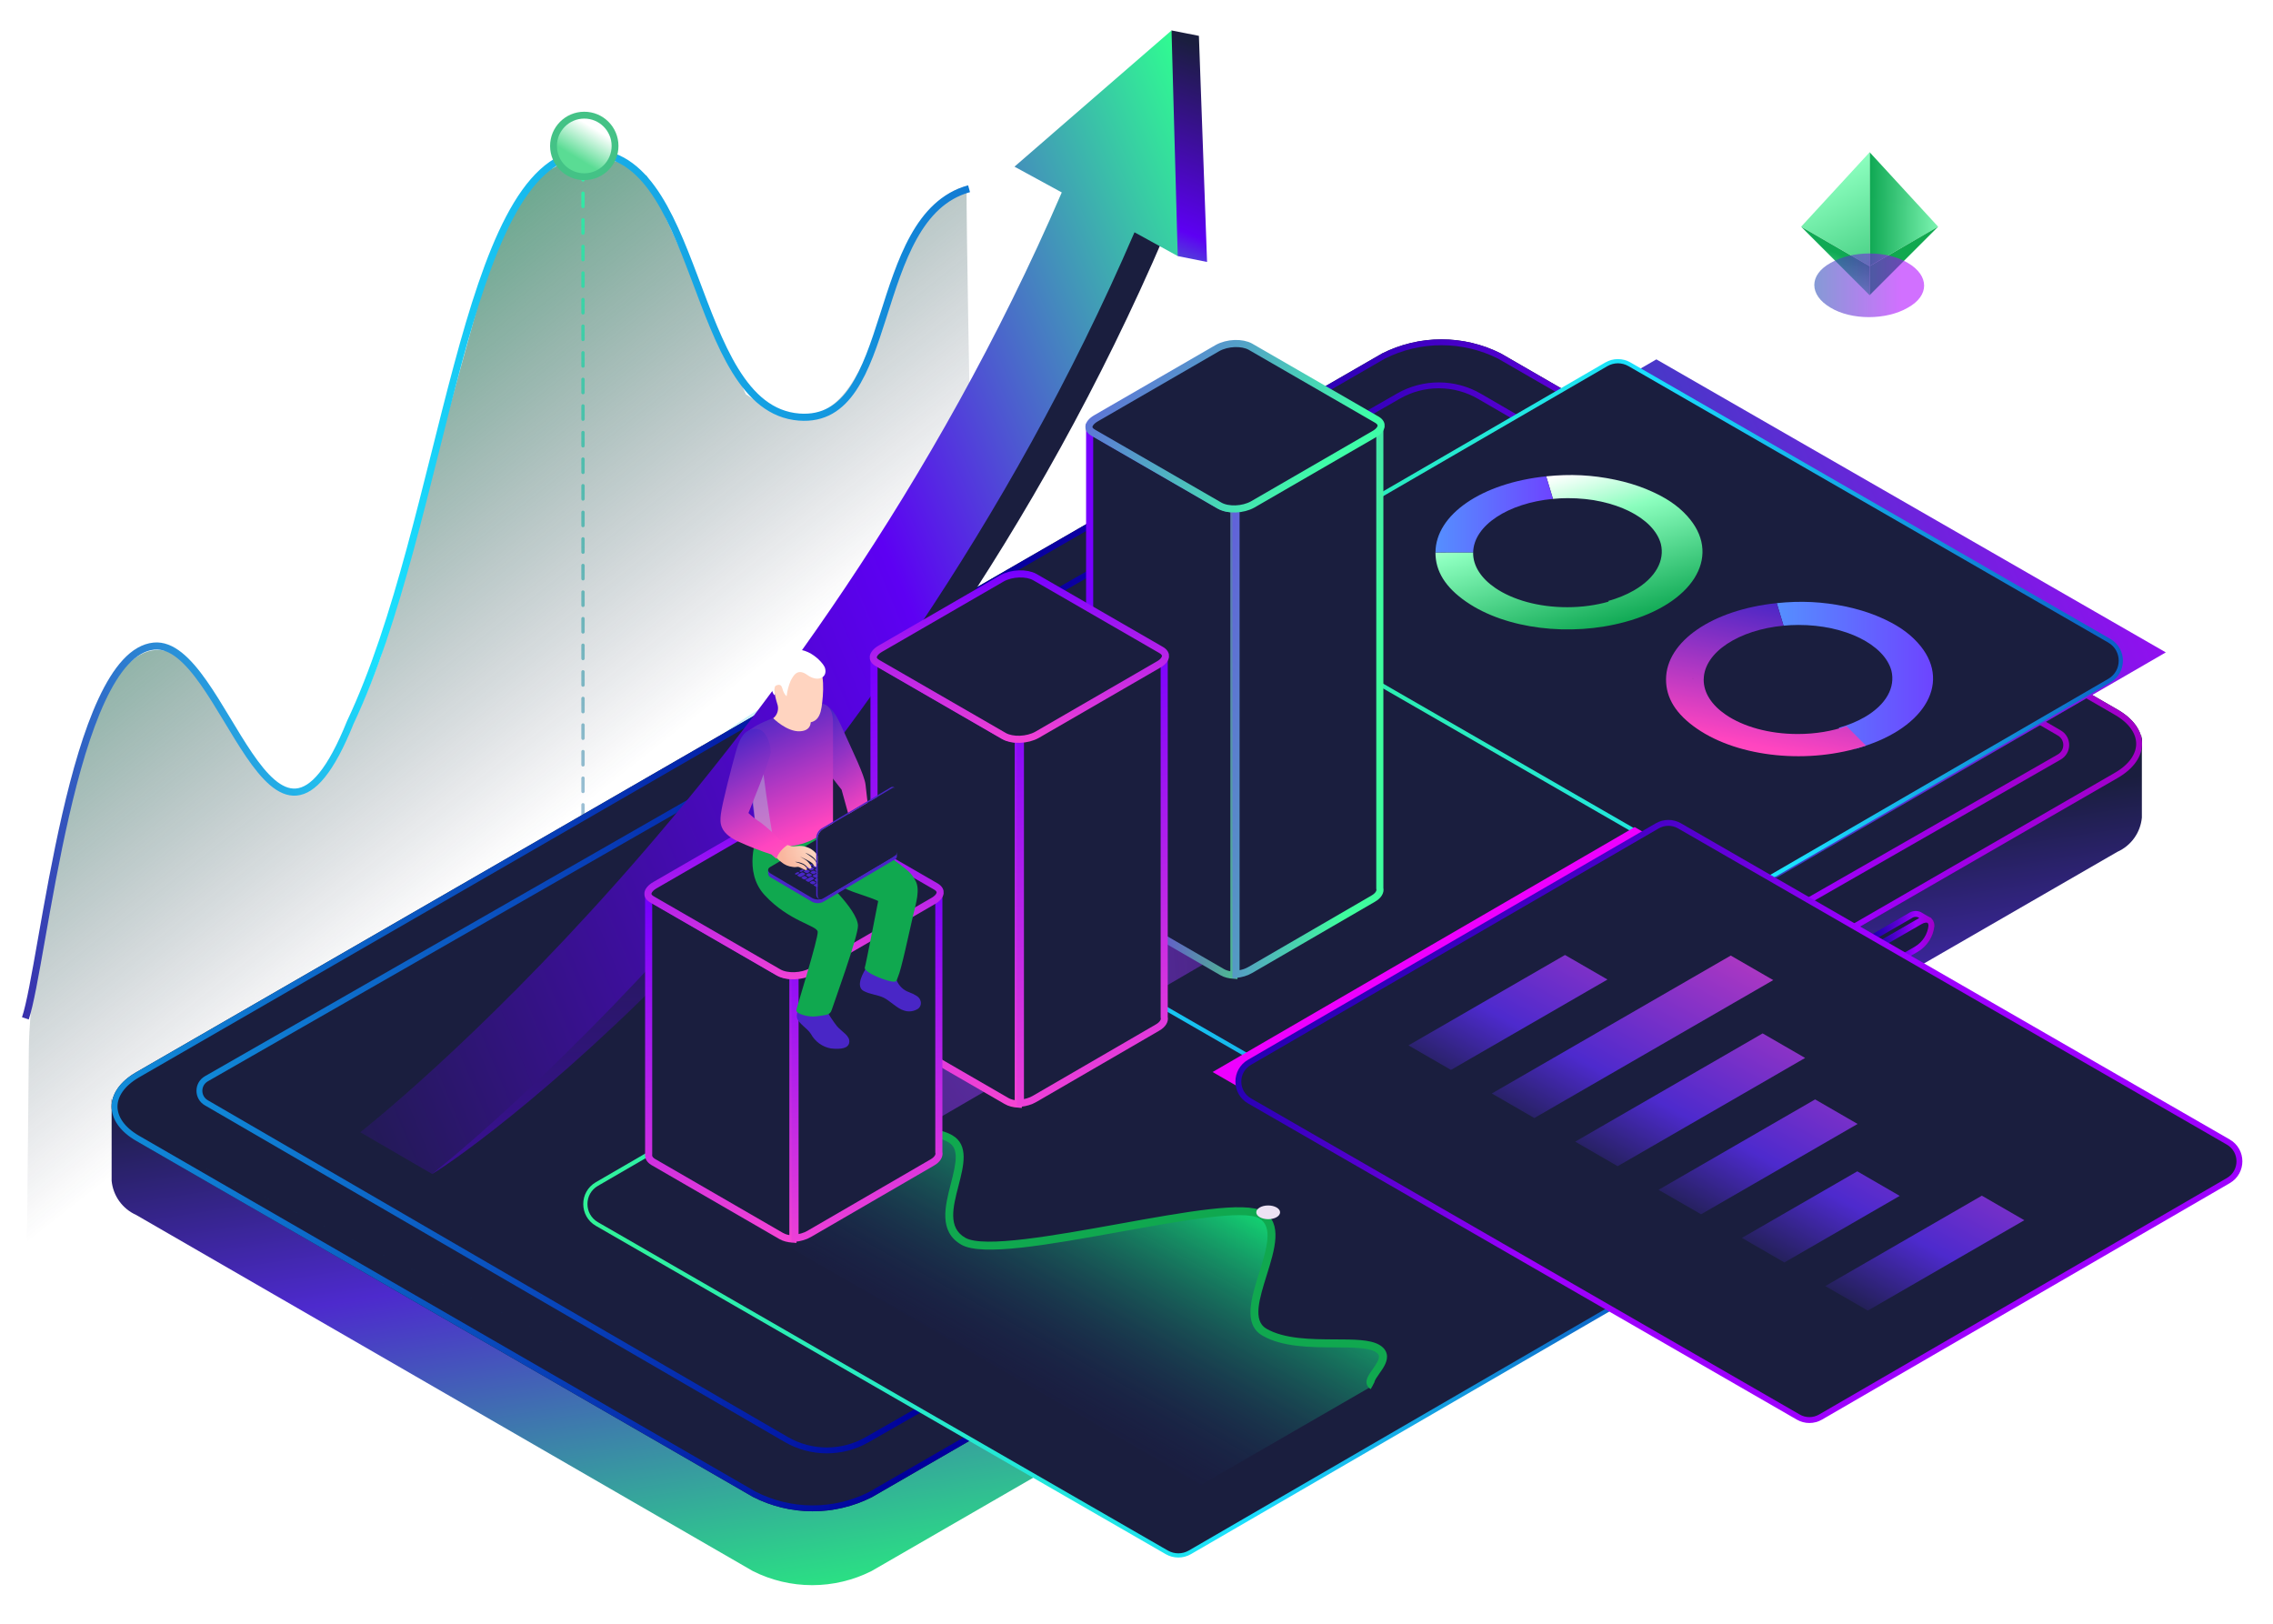 <svg width="448" height="320" viewBox="0 0 448 320" fill="none" xmlns="http://www.w3.org/2000/svg"><g clip-path="url(#clip0_13865_37051)"><path d="M368.5 30L381.999 44.673L368.5 52.449V30Z" fill="url(#paint0_linear_13865_37051)"/><path d="M368.499 30L355 44.673L368.499 52.449V30Z" fill="url(#paint1_linear_13865_37051)"/><path d="M368.5 58.171L381.999 44.672L368.5 52.448V58.171Z" fill="url(#paint2_linear_13865_37051)"/><path d="M368.499 58.184L355 44.685L368.499 52.462V58.184Z" fill="url(#paint3_linear_13865_37051)"/><g opacity="0.8" filter="url(#filter0_f_13865_37051)"><path d="M376.045 60.627C371.79 63.122 364.893 63.122 360.785 60.627C356.53 58.133 356.53 54.172 360.785 51.824C365.04 49.33 371.936 49.33 376.045 51.824C380.3 54.318 380.3 58.28 376.045 60.627Z" fill="url(#paint4_linear_13865_37051)" fill-opacity="0.7"/></g><path d="M183 182.194L5 277.194L5.683 206.853C5.683 191.74 15.046 124.88 32.317 128.206C45.976 125.584 52.805 190.462 74.992 129.572L96.778 50.832C102.199 32.208 115.455 26.679 127.5 34.694L147 77.694C176 97.694 171 41.194 190.5 36.694C190.5 55.694 192.5 142.4 192.5 175.729L183 182.194Z" fill="url(#paint5_linear_13865_37051)"/><path d="M5 200.693C8.598 190.078 14.141 128.942 30.334 127.333C44.375 125.939 53.488 180.901 69.029 142.402C87.919 102.462 91.158 32.298 114.906 30.139C138.654 27.98 135.565 80.507 157.5 82.194C177 83.694 171 42.694 191 37.194" stroke="url(#paint6_linear_13865_37051)" stroke-width="1.4" stroke-miterlimit="10"/><path d="M114.906 32.838L114.906 220.415" stroke="url(#paint7_linear_13865_37051)" stroke-width="0.656" stroke-linecap="round" stroke-dasharray="2.62 2.62"/><g filter="url(#filter1_f_13865_37051)"><circle cx="6.739" cy="6.739" r="6.739" transform="matrix(-1 0.003 0.003 1 121.877 22)" fill="#44C286"/></g><circle cx="5.391" cy="5.391" r="5.391" transform="matrix(-1 0.003 0.003 1 120.533 23.354)" fill="url(#paint8_linear_13865_37051)"/><g filter="url(#filter2_f_13865_37051)"><ellipse cx="45.016" cy="103.185" rx="45.016" ry="103.185" transform="matrix(-0.22 -0.975 -0.984 0.177 336 186)" fill="url(#paint9_radial_13865_37051)"/></g><g opacity="0.8" filter="url(#filter3_f_13865_37051)"><path d="M417.238 156.135L160.379 308.39L30.186 229.968L287.045 77.713L417.238 156.135Z" fill="url(#paint10_linear_13865_37051)" fill-opacity="0.56"/></g><path d="M417.329 151.614L171.774 293.361C168.149 295.198 164.143 296.156 160.079 296.156C156.015 296.156 152.008 295.198 148.384 293.361L26.826 223.2C25.492 222.602 24.342 221.659 23.494 220.469C22.646 219.279 22.13 217.884 22 216.428V232.686C22.135 234.137 22.653 235.526 23.501 236.711C24.349 237.896 25.496 238.835 26.826 239.431L148.384 309.619C152.012 311.444 156.017 312.395 160.079 312.395C164.14 312.395 168.145 311.444 171.774 309.619L417.329 167.872C418.659 167.276 419.806 166.338 420.654 165.153C421.502 163.968 422.02 162.579 422.155 161.128V144.787C422.034 146.252 421.523 147.659 420.674 148.859C419.825 150.06 418.67 151.011 417.329 151.614Z" fill="url(#paint11_linear_13865_37051)"/><path d="M148.39 294.994L26.833 224.834C20.389 221.105 20.389 215.046 26.833 211.317L272.416 69.653C276.044 67.828 280.049 66.877 284.111 66.877C288.172 66.877 292.178 67.828 295.806 69.653L417.363 139.841C423.807 143.542 423.807 149.628 417.363 153.33L171.808 295.076C168.173 296.906 164.158 297.852 160.089 297.838C156.02 297.823 152.012 296.849 148.39 294.994Z" fill="#1A1E3E"/><path fill-rule="evenodd" clip-rule="evenodd" d="M417.361 139.841L295.804 69.653C292.176 67.828 288.17 66.877 284.109 66.877C280.047 66.877 276.042 67.828 272.414 69.653L26.831 211.317C20.387 215.046 20.387 221.105 26.831 224.834L148.388 294.994C152.01 296.849 156.018 297.823 160.087 297.838C164.156 297.852 168.171 296.906 171.806 295.076L417.361 153.33C423.805 149.628 423.805 143.542 417.361 139.841ZM171.256 294.056L416.782 152.326L416.784 152.325C419.79 150.598 421.035 148.474 421.035 146.585C421.035 144.696 419.79 142.572 416.784 140.845L416.782 140.844L295.254 70.673C291.795 68.939 287.979 68.036 284.109 68.036C280.239 68.036 276.423 68.939 272.964 70.673L27.411 212.32C27.411 212.32 27.412 212.32 27.411 212.32C24.402 214.061 23.157 216.186 23.157 218.075C23.157 219.964 24.402 222.089 27.41 223.83M27.411 223.831L148.942 293.976C152.395 295.739 156.214 296.665 160.091 296.679C163.967 296.692 167.792 295.794 171.256 294.056" fill="url(#paint12_linear_13865_37051)"/><path d="M405.888 144.453C407.708 145.51 407.7 148.14 405.874 149.186L170.911 283.73C165.964 286.563 159.882 286.544 154.952 283.682L40.665 217.331C38.845 216.274 38.853 213.644 40.679 212.598L275.642 78.054C280.589 75.222 286.671 75.24 291.601 78.102L405.888 144.453Z" fill="#1A1E3E" stroke="url(#paint13_linear_13865_37051)" stroke-width="1.159" stroke-miterlimit="10"/><path d="M357.395 197.082L357.395 197.082L357.395 197.088C357.387 197.176 357.383 197.263 357.385 197.351C357.133 197.211 356.86 197.051 356.585 196.89C356.397 196.78 356.208 196.669 356.026 196.565C355.853 196.45 355.713 196.291 355.622 196.105C355.529 195.915 355.488 195.704 355.505 195.494C355.598 194.555 355.909 193.65 356.412 192.852C356.915 192.054 357.597 191.384 358.404 190.895L376.414 180.505L376.44 180.49L376.465 180.472C376.728 180.281 377.037 180.161 377.36 180.125C377.673 180.089 377.99 180.132 378.282 180.251C378.376 180.304 378.468 180.356 378.558 180.407C378.895 180.597 379.199 180.769 379.453 180.921C379.251 181.007 379.059 181.115 378.879 181.244L360.89 191.622L360.89 191.622L360.884 191.626C359.917 192.2 359.099 192.993 358.493 193.94C357.887 194.888 357.511 195.963 357.395 197.082Z" fill="#1A1E3E" stroke="url(#paint14_linear_13865_37051)" stroke-width="1.159" stroke-miterlimit="10"/><path d="M359.774 197.409L359.774 197.409C358.982 197.867 358.377 197.89 358.025 197.743C357.719 197.615 357.443 197.289 357.435 196.597C357.536 195.669 357.85 194.777 358.353 193.99C358.861 193.196 359.547 192.531 360.357 192.049L378.369 181.659L378.369 181.659L378.373 181.656C379.149 181.2 379.745 181.178 380.093 181.324C380.396 181.451 380.673 181.778 380.681 182.471C380.578 183.396 380.266 184.285 379.768 185.072C379.265 185.865 378.586 186.532 377.784 187.02L359.774 197.409Z" fill="#1A1E3E" stroke="url(#paint15_linear_13865_37051)" stroke-width="1.159" stroke-miterlimit="10"/><path d="M322.71 216.97L322.71 216.97L322.709 216.976C322.701 217.064 322.698 217.152 322.699 217.24C322.448 217.1 322.174 216.94 321.9 216.779C321.711 216.668 321.522 216.558 321.34 216.454C321.167 216.339 321.028 216.18 320.936 215.993C320.843 215.804 320.803 215.593 320.819 215.382C320.913 214.443 321.224 213.539 321.727 212.741C322.23 211.943 322.912 211.273 323.718 210.783L341.728 200.394L341.755 200.379L341.779 200.361C342.043 200.17 342.351 200.05 342.675 200.013C342.988 199.978 343.305 200.021 343.597 200.139C343.691 200.193 343.783 200.245 343.872 200.295C344.209 200.486 344.513 200.658 344.767 200.81C344.566 200.896 344.373 201.004 344.194 201.133L326.205 211.51L326.205 211.51L326.198 211.514C325.232 212.089 324.413 212.882 323.807 213.829C323.202 214.776 322.826 215.852 322.71 216.97Z" fill="#1A1E3E" stroke="url(#paint16_linear_13865_37051)" stroke-width="1.159" stroke-miterlimit="10"/><path d="M325.089 217.298L325.088 217.298C324.296 217.756 323.691 217.779 323.339 217.632C323.033 217.504 322.757 217.177 322.749 216.485C322.851 215.557 323.165 214.665 323.668 213.879C324.175 213.085 324.861 212.42 325.671 211.938L343.683 201.547L343.683 201.547L343.687 201.545C344.464 201.089 345.06 201.067 345.408 201.213C345.711 201.34 345.987 201.667 345.995 202.359C345.893 203.284 345.581 204.174 345.082 204.96C344.579 205.754 343.901 206.42 343.098 206.909L325.089 217.298Z" fill="#1A1E3E" stroke="url(#paint17_linear_13865_37051)" stroke-width="1.159" stroke-miterlimit="10"/><path d="M234.527 305.923C233.119 306.74 231.382 306.742 229.971 305.93L117.652 241.226C114.617 239.478 114.611 235.101 117.641 233.344L201.177 184.905C202.585 184.089 204.322 184.086 205.733 184.899L318.052 249.602C321.087 251.35 321.093 255.728 318.063 257.485L234.527 305.923Z" fill="#1A1E3E" stroke="url(#paint18_linear_13865_37051)" stroke-width="0.828" stroke-miterlimit="10"/><path d="M158.215 222.935C160.546 224.278 181.19 220.888 187.278 224.404C193.239 227.847 182.324 240.273 189.839 244.608C197.353 248.943 241.823 235.529 248.561 239.423C255.299 243.307 242.6 258.724 249.201 262.534C255.803 266.344 267.673 263.542 271.431 265.704C275.188 267.877 268.366 271.812 270.57 273.082L236.722 292.625L137.508 235.34L158.226 222.924L158.215 222.935Z" fill="url(#paint19_linear_13865_37051)"/><path d="M270.172 273.765C269.626 273.45 269.437 273.02 269.363 272.726C269.164 271.802 269.804 270.889 270.549 269.839C271.158 268.968 271.924 267.887 271.777 267.195C271.756 267.09 271.683 266.764 271.043 266.386C269.605 265.557 266.477 265.547 263.161 265.536C258.291 265.515 252.77 265.494 248.824 263.217C244.993 261.002 246.609 255.838 248.173 250.843C249.642 246.162 251.017 241.743 248.173 240.106C245.15 238.353 232.713 240.599 220.696 242.771C206.747 245.29 193.565 247.662 189.461 245.29C184.969 242.698 186.27 237.681 187.414 233.263C188.516 228.991 189.041 226.314 186.9 225.087C183.342 223.029 173.98 223.502 167.137 223.838C161.742 224.11 158.887 224.215 157.838 223.617L158.625 222.253C159.318 222.652 163.432 222.442 167.053 222.263C174.484 221.896 183.72 221.434 187.677 223.722C191.004 225.643 189.944 229.715 188.926 233.661C187.824 237.912 186.785 241.932 190.238 243.926C193.848 246.015 207.954 243.464 220.412 241.218C233.836 238.794 245.434 236.705 248.96 238.741C252.885 241.008 251.248 246.245 249.663 251.315C248.225 255.922 246.861 260.268 249.6 261.852C253.19 263.92 258.48 263.941 263.161 263.962C266.845 263.972 270.035 263.983 271.83 265.022C272.659 265.494 273.152 266.114 273.32 266.848C273.625 268.213 272.68 269.556 271.84 270.732C271.484 271.246 270.875 272.106 270.906 272.379L270.172 273.754V273.765Z" fill="#10A84F"/><path d="M252.299 238.92C252.299 239.666 251.26 240.274 249.958 240.274C248.667 240.274 247.607 239.666 247.607 238.92C247.607 238.175 248.646 237.566 249.948 237.566C251.239 237.566 252.299 238.175 252.299 238.92Z" fill="#EDE2F3"/><g filter="url(#filter4_f_13865_37051)"><path d="M350.111 173.003L249.711 115.257L326.466 70.824L426.875 128.57L350.111 173.003Z" fill="url(#paint20_linear_13865_37051)"/></g><path d="M345.763 174.717C344.355 175.534 342.618 175.536 341.207 174.724L246.652 120.249C243.617 118.5 243.611 114.123 246.641 112.366L316.604 71.798C318.012 70.981 319.749 70.979 321.16 71.791L415.723 126.266C418.758 128.014 418.765 132.392 415.734 134.149L345.763 174.717Z" fill="#1A1E3E" stroke="url(#paint21_linear_13865_37051)" stroke-width="0.828" stroke-miterlimit="10"/><path fill-rule="evenodd" clip-rule="evenodd" d="M322.049 116.353C320.527 117.231 318.806 117.924 316.97 118.439V118.446L317.066 118.566C314.597 119.27 311.826 119.668 308.905 119.668C303.205 119.675 298.112 118.196 294.705 115.868C291.976 114.003 290.333 111.589 290.348 108.953V108.853L282.926 108.868C282.905 112.589 284.897 115.775 289.026 118.618L289.04 118.625C296.808 123.976 309.492 125.515 320.283 122.573L320.284 122.574C333.47 119.003 339.22 109.96 333.12 102.367C331.427 100.267 329.242 98.609 326.277 97.195C326.266 97.184 326.251 97.177 326.238 97.172C326.234 97.17 326.231 97.168 326.227 97.167C326.145 97.129 326.061 97.091 325.977 97.052C325.821 96.98 325.664 96.908 325.506 96.838C325.199 96.702 324.891 96.567 324.577 96.438C324.52 96.409 324.463 96.381 324.399 96.359C322.563 95.617 320.527 95.002 318.313 94.538C313.77 93.588 309.512 93.381 304.748 93.874L306.084 98.317C307.041 98.224 308.02 98.174 309.02 98.174C318.284 98.159 325.963 102.074 327.349 107.188C328.142 110.431 326.377 113.853 322.049 116.353Z" fill="url(#paint22_linear_13865_37051)"/><path d="M290.347 108.852L282.926 108.866C282.969 101.416 292.033 95.187 304.748 93.873L306.084 98.316C297.262 99.145 290.462 103.552 290.355 108.852H290.347Z" fill="url(#paint23_linear_13865_37051)"/><path d="M362.413 143.427C364.249 142.913 365.97 142.22 367.492 141.341C371.821 138.841 373.585 135.42 372.792 132.177C371.406 127.062 363.728 123.148 354.463 123.162C353.463 123.162 352.484 123.212 351.527 123.305L350.191 118.862C354.956 118.369 359.213 118.576 363.756 119.526C365.97 119.991 368.006 120.605 369.842 121.348C369.906 121.369 369.963 121.398 370.021 121.426C370.335 121.555 370.642 121.691 370.949 121.826C371.192 121.933 371.435 122.048 371.671 122.155C371.685 122.162 371.706 122.169 371.721 122.183C374.685 123.598 376.871 125.255 378.564 127.355C384.664 134.948 378.914 143.991 365.728 147.563L362.413 143.434V143.427Z" fill="url(#paint24_linear_13865_37051)"/><path fill-rule="evenodd" clip-rule="evenodd" d="M328.369 133.855L335.791 133.84H335.798C335.905 128.54 342.705 124.133 351.527 123.304L350.191 118.861C337.477 120.176 328.412 126.404 328.369 133.855ZM328.369 133.855C328.348 137.577 330.341 140.762 334.469 143.605L334.484 143.613C342.748 149.306 356.577 150.684 367.77 146.941L363.942 143.098C361.135 144.084 357.849 144.655 354.349 144.655C348.648 144.663 343.555 143.184 340.148 140.855C337.42 138.991 335.777 136.577 335.791 133.941V133.841L328.369 133.855Z" fill="url(#paint25_linear_13865_37051)"/><g filter="url(#filter5_f_13865_37051)"><path d="M347.813 274L239 211.269L322.187 163L431 225.731L347.813 274Z" fill="url(#paint26_linear_13865_37051)"/></g><path d="M358.828 279.266C357.471 280.053 355.797 280.055 354.438 279.272L246.273 216.957C243.349 215.272 243.343 211.054 246.263 209.361L326.63 162.759C327.987 161.973 329.661 161.97 331.021 162.753L439.185 225.068C442.11 226.753 442.116 230.972 439.196 232.665L358.828 279.266Z" fill="#1A1E3E" stroke="url(#paint27_linear_13865_37051)" stroke-width="1.159" stroke-miterlimit="10"/><path fill-rule="evenodd" clip-rule="evenodd" d="M277.607 206.021L285.973 210.857L288.79 209.231L308.98 197.574L308.979 197.574L316.828 193.042L308.452 188.205L300.605 192.738L300.604 192.737L277.608 206.02L277.608 206.02L277.607 206.021ZM294.036 215.502L302.411 220.339L349.5 193.154L341.124 188.318L329.221 195.19L329.22 195.189L294.036 215.499L294.038 215.501L294.036 215.502ZM318.836 229.83L310.47 224.993L310.473 224.992L310.471 224.991L326.307 215.847L347.409 203.66L355.785 208.496L349.962 211.858L349.965 211.86L332.137 222.15L318.836 229.83ZM326.897 234.483L335.272 239.309L335.272 239.309L335.864 238.968L358.279 226.036L358.276 226.034L366.127 221.504L357.752 216.667L329.173 233.168L326.897 234.483L326.897 234.483ZM351.698 248.8L343.323 243.963L343.323 243.963L343.323 243.963L344.397 243.344L366.066 230.842L374.431 235.679L351.698 248.8ZM368.134 258.29L368.134 258.291L359.758 253.454L369.362 247.909L390.614 235.639L398.99 240.475L391.14 245.007L391.141 245.008L377.604 252.823L368.134 258.291L368.134 258.29Z" fill="url(#paint28_linear_13865_37051)"/><path d="M222.01 39.319C181.076 125.669 86.073 230.678 85.162 231.361C94.1 226.194 178.543 165.164 229.567 46.25L222.024 39.305L222.01 39.319Z" fill="url(#paint29_linear_13865_37051)"/><path d="M230.905 6L236.299 7.067L237.908 51.63L232.129 50.463L222.707 35.077L230.905 6Z" fill="url(#paint30_linear_13865_37051)"/><path d="M230.904 6L199.948 32.843L209.271 37.924C159.243 153.821 71.911 222.451 71 223.134L85.162 231.361C86.072 230.677 173.604 161.891 223.603 45.78L232.128 50.463L230.904 6.014V6Z" fill="url(#paint31_linear_13865_37051)"/><g filter="url(#filter6_f_13865_37051)"><path d="M261.2 176.065L156.16 237.138C153.28 238.782 150.977 237.055 151.073 233.218L151.034 195.812C151.13 191.975 153.282 187.566 156.162 185.922L261.307 124.701C264.173 123.049 266.476 124.775 266.393 128.621L266.433 166.027C266.463 169.937 264.157 174.257 261.2 176.065Z" fill="url(#paint32_radial_13865_37051)" fill-opacity="0.8"/></g><path d="M214.76 175.472L214.764 175.436V175.399V84.808C214.81 84.839 214.858 84.87 214.907 84.901L214.918 84.908L214.93 84.915L240.168 99.519L240.168 99.519L240.177 99.525C240.988 99.977 242.059 100.254 243.194 100.335V192.202C242.3 192.138 241.494 191.943 240.874 191.577L240.869 191.574L215.64 176.984C214.906 176.526 214.704 176.006 214.76 175.472Z" fill="#1A1E3E" stroke="url(#paint33_linear_13865_37051)" stroke-width="1.4" stroke-miterlimit="10"/><path d="M271.315 85.079C271.545 84.952 271.76 84.814 271.958 84.665V175.001V175.069L271.971 175.137C272.076 175.67 271.793 176.456 270.624 177.119L270.618 177.122L246.411 191.167L246.407 191.17C245.608 191.641 244.632 191.903 243.616 192.037V100.214C244.838 100.104 246.078 99.715 247.114 99.111C247.114 99.111 247.115 99.111 247.115 99.111L271.315 85.079Z" fill="#1A1E3E" stroke="url(#paint34_linear_13865_37051)" stroke-width="1.4" stroke-miterlimit="10"/><path d="M215.5 85.294L215.5 85.294L215.489 85.288C214.737 84.872 214.573 84.397 214.625 84.021C214.687 83.58 215.08 82.969 216.048 82.42L216.048 82.42L216.054 82.417L239.976 68.584C240.933 68.049 242.142 67.748 243.337 67.705C244.536 67.662 245.649 67.882 246.433 68.314L271.369 82.704C271.37 82.705 271.37 82.705 271.371 82.705C272.075 83.117 272.257 83.599 272.208 83.993C272.154 84.433 271.781 85.039 270.818 85.578L270.818 85.578L270.81 85.583L246.896 99.416C245.939 99.951 244.73 100.252 243.535 100.295C242.336 100.338 241.223 100.118 240.439 99.686L215.5 85.294Z" fill="#1A1E3E" stroke="url(#paint35_linear_13865_37051)" stroke-width="1.4" stroke-miterlimit="10"/><path d="M172.26 200.873L172.264 200.836V200.8V130.208C172.31 130.239 172.358 130.271 172.407 130.301L172.418 130.309L172.43 130.315L197.668 144.92L197.668 144.92L197.677 144.925C198.488 145.378 199.559 145.654 200.694 145.735V217.602C199.8 217.538 198.994 217.343 198.374 216.978L198.369 216.974L173.14 202.384C172.406 201.927 172.204 201.406 172.26 200.873Z" fill="#1A1E3E" stroke="url(#paint36_linear_13865_37051)" stroke-width="1.4" stroke-miterlimit="10"/><path d="M228.815 130.48C229.045 130.353 229.26 130.214 229.458 130.065V200.401V200.47L229.471 200.537C229.576 201.07 229.293 201.856 228.124 202.52L228.118 202.523L203.911 216.567L203.907 216.57C203.108 217.042 202.132 217.304 201.116 217.438V145.614C202.338 145.504 203.578 145.115 204.614 144.512C204.614 144.511 204.615 144.511 204.615 144.511L228.815 130.48Z" fill="#1A1E3E" stroke="url(#paint37_linear_13865_37051)" stroke-width="1.4" stroke-miterlimit="10"/><path d="M173 130.694L173 130.694L172.989 130.688C172.237 130.272 172.073 129.798 172.125 129.421C172.187 128.98 172.58 128.369 173.548 127.82L173.548 127.82L173.554 127.817L197.476 113.984C198.433 113.449 199.642 113.148 200.837 113.106C202.036 113.063 203.149 113.283 203.933 113.714L228.869 128.105C228.87 128.105 228.87 128.105 228.871 128.106C229.575 128.517 229.757 128.999 229.708 129.393C229.654 129.834 229.281 130.439 228.318 130.979L228.318 130.979L228.31 130.984L204.396 144.816C203.439 145.351 202.23 145.652 201.035 145.695C199.836 145.738 198.723 145.518 197.939 145.087L173 130.694Z" fill="#1A1E3E" stroke="url(#paint38_linear_13865_37051)" stroke-width="1.4" stroke-miterlimit="10"/><path d="M127.844 227.472L127.847 227.436V227.399V176.808C127.894 176.839 127.942 176.87 127.991 176.901L128.002 176.908L128.014 176.915L153.252 191.519L153.252 191.519L153.261 191.525C154.072 191.977 155.143 192.254 156.278 192.335V244.202C155.384 244.138 154.578 243.943 153.958 243.577L153.953 243.574L128.724 228.984C127.99 228.526 127.787 228.006 127.844 227.472Z" fill="#1A1E3E" stroke="url(#paint39_linear_13865_37051)" stroke-width="1.4" stroke-miterlimit="10"/><path d="M184.399 177.079C184.629 176.952 184.844 176.814 185.042 176.665V227.001V227.069L185.055 227.137C185.16 227.67 184.877 228.456 183.708 229.119L183.708 229.119L183.702 229.122L159.495 243.167L159.491 243.17C158.692 243.641 157.716 243.903 156.7 244.037V192.214C157.922 192.104 159.162 191.715 160.198 191.111C160.198 191.111 160.199 191.111 160.199 191.111L184.399 177.079Z" fill="#1A1E3E" stroke="url(#paint40_linear_13865_37051)" stroke-width="1.4" stroke-miterlimit="10"/><path d="M128.584 177.294L128.584 177.294L128.573 177.288C127.821 176.872 127.657 176.397 127.709 176.021C127.771 175.58 128.164 174.969 129.132 174.42L129.132 174.42L129.138 174.417L153.06 160.584C154.017 160.049 155.226 159.748 156.421 159.705C157.62 159.662 158.733 159.882 159.517 160.314L184.453 174.704C184.454 174.705 184.454 174.705 184.455 174.705C185.159 175.117 185.341 175.599 185.292 175.993C185.238 176.433 184.865 177.039 183.902 177.578L183.902 177.578L183.894 177.583L159.98 191.416C159.023 191.951 157.814 192.252 156.619 192.295C155.42 192.338 154.307 192.118 153.523 191.686L128.584 177.294Z" fill="#1A1E3E" stroke="url(#paint41_linear_13865_37051)" stroke-width="1.4" stroke-miterlimit="10"/><path d="M170.765 190.73C170.22 191.527 168.514 194.383 170.23 195.304C171.543 195.997 173.027 196.049 174.208 196.639C175.389 197.228 176.934 198.822 178.156 199.143C178.566 199.285 179 199.342 179.431 199.31C179.863 199.278 180.284 199.158 180.67 198.956C180.843 198.883 180.999 198.774 181.129 198.636C181.258 198.498 181.358 198.333 181.423 198.153C181.487 197.974 181.515 197.782 181.503 197.591C181.492 197.399 181.442 197.213 181.357 197.042C181.145 196.473 180.408 196.007 179.135 195.521C178.622 195.339 178.151 195.053 177.748 194.679C177.346 194.306 177.021 193.853 176.793 193.348C176.624 192.999 176.485 192.636 176.379 192.262C175.253 192.421 174.112 192.421 172.986 192.262C172.178 191.864 171.43 191.348 170.765 190.73Z" fill="#4926C6"/><path d="M157.95 197.479C157.95 197.479 156.799 199.548 157.102 200.634C157.404 201.721 159.121 202.642 159.808 203.738C160.216 204.493 160.784 205.145 161.471 205.644C162.158 206.144 162.945 206.479 163.776 206.625C165.906 206.853 167.208 206.553 167.38 205.466C167.602 204.121 165.956 203.397 164.937 202.207C164.112 201.144 163.376 200.012 162.736 198.824C161.75 198.834 160.767 198.747 159.797 198.565C159.114 198.339 158.485 197.969 157.95 197.479Z" fill="#4926C6"/><path d="M149.223 164.769C149.223 164.769 146.385 171.712 150.697 176.388C155.543 181.634 161.036 182.359 161.167 183.631C161.298 184.904 157.078 198.386 156.947 199.069C156.815 199.752 159.309 200.559 161.046 200.28C162.782 200 163.58 200.114 163.923 199.038C164.267 197.962 169.174 184.459 169.103 182.41C168.992 179.099 161.642 172.55 161.642 172.55L162.379 172.477C164.394 174.093 166.679 175.32 169.123 176.099C173.394 177.537 173.081 177.599 173.081 177.599C173.081 177.599 170.658 190.109 170.456 190.657C170.254 191.205 171.839 192.157 174.01 192.944C177.039 193.978 176.625 193.296 176.978 192.551C177.645 191.112 179.169 183.849 179.957 180.476C180.563 177.92 181.381 175.302 180.452 173.595C179.523 171.888 179.291 171.784 174.606 168.287C171.102 165.881 167.383 163.823 163.499 162.141C161.791 163.106 159.978 163.863 158.098 164.396C155.695 164.903 149.223 164.769 149.223 164.769Z" fill="url(#paint42_linear_13865_37051)"/><path d="M171.379 161.467C171.777 162.849 172.253 164.207 172.803 165.534C173.206 166.392 171.116 169.496 169.915 167.489C168.713 165.482 168.905 163.795 168.481 162.564C168.057 161.333 171.379 161.467 171.379 161.467Z" fill="#FCCDB7"/><path d="M162.57 138.915C164.357 139.66 165.225 141.74 166.457 144.492C168.002 147.958 170.395 152.77 170.596 154.643C170.748 156.029 171.525 162.837 171.525 162.837C171.219 162.731 170.895 162.691 170.573 162.722C170.251 162.752 169.939 162.851 169.658 163.013C169.367 163.16 169.118 163.379 168.931 163.65C168.744 163.921 168.626 164.236 168.587 164.565L167.971 163.2L165.871 155.625L161.479 150.017C161.479 150.017 160.904 138.211 162.57 138.915Z" fill="url(#paint43_linear_13865_37051)"/><path d="M160.236 138.805C160.236 138.805 151.341 141.516 148.715 143.223C146.09 144.93 145.949 144.547 147.282 150.342C148.614 156.136 149.18 166.897 149.18 166.897C149.18 166.897 155.167 167.425 158.782 166.059C160.85 165.328 162.706 164.08 164.184 162.427C164.184 162.427 164.184 144.651 164.184 142.55C164.184 140.45 163.659 139.612 163.022 139.095C162.617 138.815 162.151 138.642 161.665 138.592C161.178 138.541 160.688 138.614 160.236 138.805Z" fill="url(#paint44_linear_13865_37051)"/><g style="mix-blend-mode:multiply" opacity="0.5"><path d="M150.379 151.719C148.935 151.253 148.057 153.457 147.724 155.713C148.683 158.093 149.178 166.908 149.178 166.908C149.178 166.908 150.712 167.043 152.691 167.002C151.308 159.552 150.379 151.719 150.379 151.719Z" fill="#ADB3D8"/></g><path d="M162.196 177.766L176.392 169.365C176.497 169.316 176.588 169.24 176.656 169.143C176.723 169.047 176.764 168.934 176.775 168.816V168.092C176.775 167.844 176.584 168.278 176.24 168.092L168.163 163.332C167.83 163.143 167.459 163.036 167.078 163.02C166.698 163.004 166.319 163.079 165.972 163.239L151.776 171.641C151.584 171.744 151.453 171.279 151.402 171.424C151.352 171.569 151.402 172.138 151.402 172.189C151.421 172.35 151.481 172.503 151.575 172.634C151.668 172.764 151.793 172.868 151.938 172.934L160.015 177.694C160.348 177.878 160.719 177.981 161.097 177.994C161.475 178.006 161.852 177.928 162.196 177.766Z" fill="#4926C6"/><path d="M162.197 177.058L176.393 168.636C176.958 168.305 176.888 167.725 176.242 167.343L168.164 162.573C167.831 162.383 167.46 162.276 167.079 162.26C166.699 162.244 166.32 162.319 165.973 162.479L151.777 170.881C151.212 171.212 151.282 171.792 151.929 172.175L160.006 176.945C160.337 177.137 160.708 177.248 161.088 177.268C161.469 177.287 161.848 177.216 162.197 177.058Z" fill="#1A1E3E"/><path d="M168.368 165.647L167.631 166.081C167.577 166.11 167.519 166.124 167.459 166.124C167.399 166.124 167.34 166.11 167.287 166.081C167.196 166.019 167.196 165.926 167.287 165.875L168.034 165.44C168.085 165.409 168.142 165.393 168.201 165.393C168.26 165.393 168.317 165.409 168.368 165.44C168.381 165.44 168.394 165.443 168.406 165.448C168.418 165.453 168.43 165.461 168.439 165.47C168.448 165.48 168.456 165.491 168.461 165.504C168.466 165.516 168.469 165.53 168.469 165.543C168.469 165.557 168.466 165.57 168.461 165.583C168.456 165.596 168.448 165.607 168.439 165.617C168.43 165.626 168.418 165.634 168.406 165.639C168.394 165.644 168.381 165.647 168.368 165.647ZM167.106 166.402L166.752 166.609C166.7 166.635 166.643 166.648 166.586 166.648C166.528 166.648 166.471 166.635 166.419 166.609C166.318 166.547 166.318 166.464 166.419 166.402L166.762 166.195C166.816 166.169 166.875 166.156 166.934 166.156C166.993 166.156 167.052 166.169 167.106 166.195C167.196 166.247 167.196 166.34 167.106 166.402ZM166.227 166.92L165.874 167.127C165.822 167.152 165.765 167.166 165.707 167.166C165.649 167.166 165.592 167.152 165.541 167.127C165.521 167.117 165.505 167.103 165.493 167.085C165.482 167.066 165.476 167.045 165.476 167.023C165.476 167.001 165.482 166.98 165.493 166.962C165.505 166.943 165.521 166.929 165.541 166.92L165.894 166.713C165.946 166.687 166.003 166.674 166.061 166.674C166.118 166.674 166.175 166.687 166.227 166.713C166.246 166.722 166.263 166.736 166.274 166.755C166.286 166.773 166.292 166.794 166.292 166.816C166.292 166.838 166.286 166.859 166.274 166.878C166.263 166.896 166.246 166.911 166.227 166.92ZM165.349 167.437L165.005 167.644C164.952 167.67 164.893 167.683 164.834 167.683C164.774 167.683 164.716 167.67 164.662 167.644C164.643 167.635 164.626 167.62 164.615 167.602C164.603 167.584 164.597 167.562 164.597 167.54C164.597 167.519 164.603 167.497 164.615 167.479C164.626 167.461 164.643 167.446 164.662 167.437L165.015 167.23C165.067 167.204 165.124 167.191 165.182 167.191C165.24 167.191 165.297 167.204 165.349 167.23C165.44 167.292 165.44 167.375 165.349 167.437ZM164.47 167.954L164.127 168.161C164.073 168.187 164.015 168.2 163.955 168.2C163.896 168.2 163.837 168.187 163.784 168.161C163.764 168.154 163.746 168.141 163.733 168.124C163.721 168.106 163.714 168.085 163.714 168.063C163.714 168.041 163.721 168.02 163.733 168.002C163.746 167.985 163.764 167.971 163.784 167.965L164.137 167.758C164.19 167.73 164.249 167.715 164.309 167.715C164.368 167.715 164.427 167.73 164.48 167.758C164.571 167.809 164.571 167.892 164.43 167.954H164.47ZM163.602 168.472L163.249 168.679C163.195 168.704 163.136 168.718 163.077 168.718C163.018 168.718 162.959 168.704 162.905 168.679C162.814 168.679 162.814 168.534 162.905 168.482L163.249 168.275C163.301 168.244 163.36 168.228 163.42 168.228C163.48 168.228 163.54 168.244 163.592 168.275C163.612 168.281 163.631 168.293 163.644 168.31C163.658 168.327 163.666 168.348 163.667 168.37C163.668 168.391 163.662 168.413 163.651 168.431C163.639 168.45 163.622 168.464 163.602 168.472ZM162.724 168.989L162.37 169.196C162.318 169.222 162.261 169.235 162.204 169.235C162.146 169.235 162.089 169.222 162.037 169.196C161.936 169.196 161.936 169.051 162.037 168.999L162.38 168.792C162.432 168.762 162.492 168.745 162.552 168.745C162.612 168.745 162.671 168.762 162.724 168.792C162.744 168.799 162.761 168.812 162.774 168.83C162.786 168.848 162.793 168.869 162.793 168.891C162.793 168.912 162.786 168.934 162.774 168.951C162.761 168.969 162.744 168.982 162.724 168.989ZM161.845 169.506L161.492 169.713C161.441 169.744 161.384 169.761 161.325 169.761C161.266 169.761 161.209 169.744 161.159 169.713C161.138 169.706 161.121 169.693 161.108 169.676C161.096 169.658 161.089 169.637 161.089 169.615C161.089 169.593 161.096 169.572 161.108 169.554C161.121 169.537 161.138 169.524 161.159 169.517L161.512 169.31C161.563 169.28 161.62 169.264 161.679 169.264C161.737 169.264 161.794 169.28 161.845 169.31C161.865 169.317 161.883 169.33 161.895 169.347C161.908 169.365 161.915 169.386 161.915 169.408C161.915 169.43 161.908 169.451 161.895 169.469C161.883 169.486 161.865 169.5 161.845 169.506ZM160.967 170.024L160.623 170.231C160.571 170.262 160.512 170.278 160.452 170.278C160.392 170.278 160.332 170.262 160.28 170.231C160.26 170.224 160.242 170.211 160.23 170.193C160.217 170.175 160.211 170.154 160.211 170.132C160.211 170.111 160.217 170.089 160.23 170.072C160.242 170.054 160.26 170.041 160.28 170.034L160.634 169.827C160.686 169.801 160.742 169.788 160.8 169.788C160.858 169.788 160.915 169.801 160.967 169.827C161.068 169.879 161.068 169.972 160.967 170.024ZM160.098 170.541L159.745 170.748C159.693 170.779 159.634 170.795 159.573 170.795C159.513 170.795 159.454 170.779 159.402 170.748C159.382 170.741 159.364 170.728 159.351 170.71C159.339 170.693 159.332 170.672 159.332 170.65C159.332 170.628 159.339 170.607 159.351 170.589C159.364 170.571 159.382 170.558 159.402 170.551L159.755 170.344C159.809 170.319 159.867 170.305 159.927 170.305C159.986 170.305 160.045 170.319 160.098 170.344C160.119 170.351 160.136 170.364 160.149 170.382C160.161 170.4 160.168 170.421 160.168 170.443C160.168 170.465 160.161 170.486 160.149 170.503C160.136 170.521 160.119 170.534 160.098 170.541ZM159.22 171.058L158.867 171.265C158.815 171.293 158.758 171.308 158.7 171.308C158.642 171.308 158.585 171.293 158.533 171.265C158.432 171.203 158.432 171.12 158.533 171.058L158.877 170.851C158.93 170.826 158.989 170.812 159.048 170.812C159.108 170.812 159.166 170.826 159.22 170.851C159.233 170.851 159.246 170.854 159.259 170.859C159.271 170.865 159.282 170.872 159.291 170.882C159.301 170.891 159.308 170.903 159.313 170.915C159.318 170.928 159.321 170.941 159.321 170.955C159.321 170.969 159.318 170.982 159.313 170.995C159.308 171.007 159.301 171.019 159.291 171.028C159.282 171.038 159.271 171.045 159.259 171.051C159.246 171.056 159.233 171.058 159.22 171.058ZM158.342 171.586L157.988 171.793C157.936 171.819 157.879 171.832 157.822 171.832C157.764 171.832 157.707 171.819 157.655 171.793C157.636 171.784 157.619 171.769 157.608 171.751C157.596 171.733 157.59 171.711 157.59 171.69C157.59 171.668 157.596 171.646 157.608 171.628C157.619 171.61 157.636 171.595 157.655 171.586L158.008 171.379C158.06 171.353 158.117 171.34 158.175 171.34C158.233 171.34 158.29 171.353 158.342 171.379C158.432 171.431 158.432 171.524 158.372 171.586H158.342ZM157.443 172.114L157.1 172.321C157.046 172.347 156.987 172.36 156.928 172.36C156.869 172.36 156.81 172.347 156.756 172.321C156.737 172.312 156.721 172.297 156.709 172.279C156.698 172.26 156.692 172.239 156.692 172.217C156.692 172.195 156.698 172.174 156.709 172.156C156.721 172.137 156.737 172.123 156.756 172.114L157.11 171.907C157.164 171.881 157.222 171.868 157.281 171.868C157.341 171.868 157.399 171.881 157.453 171.907C157.544 171.969 157.544 172.052 157.443 172.114ZM169.155 166.144L168.852 166.319C168.793 166.35 168.727 166.366 168.66 166.366C168.594 166.366 168.528 166.35 168.469 166.319L168.166 166.144C168.144 166.134 168.126 166.118 168.113 166.098C168.1 166.078 168.093 166.054 168.093 166.03C168.093 166.006 168.1 165.982 168.113 165.962C168.126 165.942 168.144 165.926 168.166 165.916L168.469 165.74C168.528 165.709 168.594 165.693 168.66 165.693C168.727 165.693 168.793 165.709 168.852 165.74L169.155 165.916C169.266 165.978 169.266 166.081 169.155 166.144ZM167.59 166.837L167.287 166.661C167.266 166.651 167.247 166.635 167.234 166.615C167.221 166.595 167.215 166.571 167.215 166.547C167.215 166.523 167.221 166.499 167.234 166.479C167.247 166.459 167.266 166.443 167.287 166.433L167.59 166.257C167.651 166.226 167.719 166.21 167.787 166.21C167.855 166.21 167.923 166.226 167.984 166.257L168.277 166.433C168.388 166.495 168.388 166.599 168.277 166.661L167.974 166.837C167.915 166.87 167.849 166.888 167.782 166.888C167.715 166.888 167.649 166.87 167.59 166.837ZM167.408 167.178L167.106 167.354C167.045 167.388 166.977 167.405 166.909 167.405C166.84 167.405 166.772 167.388 166.712 167.354L166.419 167.168C166.308 167.106 166.308 167.002 166.419 166.94L166.722 166.764C166.781 166.734 166.847 166.717 166.914 166.717C166.98 166.717 167.046 166.734 167.106 166.764L167.408 166.94C167.433 166.948 167.455 166.964 167.471 166.985C167.487 167.007 167.495 167.033 167.495 167.059C167.495 167.086 167.487 167.112 167.471 167.134C167.455 167.155 167.433 167.171 167.408 167.178ZM166.53 167.696L166.227 167.882C166.168 167.913 166.102 167.929 166.035 167.929C165.969 167.929 165.903 167.913 165.843 167.882L165.541 167.696C165.429 167.634 165.429 167.53 165.541 167.468L165.843 167.292C165.903 167.261 165.969 167.245 166.035 167.245C166.102 167.245 166.168 167.261 166.227 167.292L166.53 167.468C166.552 167.478 166.57 167.494 166.583 167.514C166.596 167.534 166.603 167.558 166.603 167.582C166.603 167.606 166.596 167.63 166.583 167.65C166.57 167.67 166.552 167.686 166.53 167.696ZM164.662 167.985L164.965 167.809C165.024 167.779 165.09 167.762 165.157 167.762C165.224 167.762 165.289 167.779 165.349 167.809L165.652 167.985C165.763 168.047 165.763 168.151 165.652 168.213L165.349 168.399C165.289 168.43 165.224 168.446 165.157 168.446C165.09 168.446 165.024 168.43 164.965 168.399L164.662 168.223C164.551 168.151 164.551 168.058 164.662 167.985ZM163.784 168.513L164.087 168.327C164.148 168.296 164.215 168.28 164.283 168.28C164.352 168.28 164.419 168.296 164.48 168.327L164.773 168.503C164.884 168.565 164.884 168.668 164.773 168.73L164.47 168.917C164.411 168.947 164.345 168.964 164.278 168.964C164.212 168.964 164.146 168.947 164.087 168.917L163.784 168.741C163.762 168.731 163.744 168.715 163.731 168.695C163.718 168.675 163.711 168.651 163.711 168.627C163.711 168.603 163.718 168.579 163.731 168.559C163.744 168.539 163.762 168.523 163.784 168.513ZM162.915 169.03L163.218 168.844C163.278 168.813 163.343 168.797 163.41 168.797C163.477 168.797 163.543 168.813 163.602 168.844L163.905 169.02C164.006 169.092 164.006 169.186 163.905 169.258L163.602 169.434C163.543 169.465 163.477 169.481 163.41 169.481C163.343 169.481 163.278 169.465 163.218 169.434L162.915 169.258C162.804 169.196 162.804 169.092 162.915 169.03ZM162.037 169.548L162.34 169.361C162.399 169.331 162.465 169.314 162.532 169.314C162.598 169.314 162.664 169.331 162.724 169.361L163.026 169.548C163.048 169.557 163.066 169.573 163.079 169.594C163.092 169.614 163.099 169.637 163.099 169.662C163.099 169.686 163.092 169.709 163.079 169.73C163.066 169.75 163.048 169.766 163.026 169.775L162.724 169.951C162.662 169.982 162.595 169.997 162.527 169.997C162.459 169.997 162.391 169.982 162.33 169.951L162.037 169.775C161.926 169.672 161.926 169.61 162.037 169.548ZM161.159 170.065L161.461 169.889C161.52 169.857 161.586 169.84 161.653 169.84C161.72 169.84 161.786 169.857 161.845 169.889L162.148 170.075C162.259 170.138 162.249 170.241 162.148 170.303L161.845 170.479C161.786 170.51 161.72 170.526 161.653 170.526C161.587 170.526 161.521 170.51 161.461 170.479L161.159 170.303C161.047 170.231 161.047 170.127 161.159 170.065ZM160.28 170.582L160.583 170.407C160.642 170.373 160.708 170.355 160.775 170.355C160.842 170.355 160.908 170.373 160.967 170.407L161.27 170.582C161.381 170.645 161.381 170.748 161.27 170.81L160.967 170.986C160.907 171.017 160.842 171.033 160.775 171.033C160.708 171.033 160.643 171.017 160.583 170.986L160.28 170.81C160.259 170.8 160.24 170.785 160.227 170.764C160.214 170.744 160.207 170.72 160.207 170.696C160.207 170.672 160.214 170.648 160.227 170.628C160.24 170.608 160.259 170.592 160.28 170.582ZM160.391 171.327L160.088 171.503C160.029 171.534 159.963 171.55 159.896 171.55C159.83 171.55 159.764 171.534 159.705 171.503L159.402 171.327C159.38 171.318 159.362 171.302 159.349 171.282C159.336 171.261 159.329 171.238 159.329 171.214C159.329 171.189 159.336 171.166 159.349 171.146C159.362 171.125 159.38 171.109 159.402 171.1L159.705 170.924C159.766 170.893 159.833 170.877 159.902 170.877C159.97 170.877 160.037 170.893 160.098 170.924L160.391 171.1C160.502 171.162 160.502 171.265 160.391 171.327ZM158.533 171.617L158.836 171.441C158.896 171.41 158.962 171.394 159.028 171.394C159.095 171.394 159.161 171.41 159.22 171.441L159.523 171.617C159.545 171.627 159.563 171.643 159.576 171.663C159.589 171.683 159.596 171.707 159.596 171.731C159.596 171.755 159.589 171.779 159.576 171.799C159.563 171.819 159.545 171.835 159.523 171.845L159.22 172.021C159.16 172.056 159.092 172.075 159.023 172.075C158.954 172.075 158.886 172.056 158.826 172.021L158.533 171.845C158.372 171.741 158.372 171.679 158.533 171.617ZM157.251 172.383L157.938 171.969C157.997 171.938 158.063 171.922 158.13 171.922C158.196 171.922 158.262 171.938 158.321 171.969L158.624 172.145C158.735 172.207 158.735 172.31 158.624 172.372L157.928 172.786C157.868 172.817 157.802 172.833 157.736 172.833C157.669 172.833 157.603 172.817 157.544 172.786L157.241 172.61C157.14 172.548 157.14 172.445 157.251 172.383ZM169.973 166.62L169.276 167.033C169.217 167.064 169.151 167.08 169.084 167.08C169.018 167.08 168.952 167.064 168.893 167.033L168.59 166.858C168.479 166.795 168.479 166.692 168.59 166.63L169.286 166.216C169.346 166.185 169.412 166.169 169.478 166.169C169.545 166.169 169.611 166.185 169.67 166.216L169.973 166.392C169.995 166.402 170.013 166.417 170.026 166.438C170.039 166.458 170.046 166.482 170.046 166.506C170.046 166.53 170.039 166.554 170.026 166.574C170.013 166.594 169.995 166.61 169.973 166.62ZM168.701 167.375L168.398 167.551C168.338 167.582 168.273 167.598 168.206 167.598C168.139 167.598 168.074 167.582 168.014 167.551L167.711 167.375C167.69 167.365 167.671 167.349 167.658 167.329C167.645 167.309 167.639 167.285 167.639 167.261C167.639 167.237 167.645 167.213 167.658 167.193C167.671 167.173 167.69 167.157 167.711 167.147L168.014 166.961C168.076 166.931 168.143 166.915 168.211 166.915C168.279 166.915 168.347 166.931 168.408 166.961L168.701 167.147C168.812 167.209 168.812 167.313 168.701 167.375ZM167.519 168.068C167.46 168.099 167.394 168.115 167.328 168.115C167.261 168.115 167.195 168.099 167.136 168.068L166.833 167.892C166.811 167.883 166.793 167.867 166.78 167.846C166.767 167.826 166.76 167.803 166.76 167.778C166.76 167.754 166.767 167.731 166.78 167.71C166.793 167.69 166.811 167.674 166.833 167.665L167.136 167.489C167.196 167.453 167.264 167.435 167.333 167.435C167.402 167.435 167.47 167.453 167.53 167.489L167.832 167.665C167.933 167.727 167.933 167.83 167.832 167.892L167.519 168.068ZM166.651 168.585C166.59 168.616 166.523 168.633 166.454 168.633C166.386 168.633 166.319 168.616 166.257 168.585L165.965 168.41C165.854 168.347 165.854 168.244 165.965 168.182L166.267 168.006C166.327 167.975 166.393 167.959 166.459 167.959C166.526 167.959 166.592 167.975 166.651 168.006L166.954 168.182C166.976 168.192 166.994 168.208 167.007 168.228C167.02 168.248 167.027 168.272 167.027 168.296C167.027 168.32 167.02 168.344 167.007 168.364C166.994 168.384 166.976 168.4 166.954 168.41L166.651 168.585ZM165.773 168.523L166.076 168.699C166.187 168.761 166.177 168.865 166.076 168.927L165.773 169.103C165.713 169.134 165.648 169.15 165.581 169.15C165.514 169.15 165.449 169.134 165.389 169.103L165.086 168.927C164.975 168.865 164.975 168.761 165.086 168.699L165.389 168.523C165.449 168.492 165.514 168.476 165.581 168.476C165.648 168.476 165.713 168.492 165.773 168.523ZM164.884 169.03L165.217 169.227C165.318 169.289 165.318 169.382 165.217 169.434L164.874 169.631C164.821 169.659 164.762 169.673 164.703 169.673C164.643 169.673 164.584 169.659 164.531 169.631L164.188 169.424C164.097 169.372 164.097 169.279 164.188 169.217L164.531 169.02C164.586 168.991 164.647 168.976 164.709 168.978C164.771 168.98 164.831 168.998 164.884 169.03ZM164.006 169.548L164.339 169.744C164.44 169.806 164.44 169.9 164.339 169.951L163.996 170.158C163.942 170.184 163.883 170.197 163.824 170.197C163.765 170.197 163.706 170.184 163.652 170.158L163.309 169.951C163.218 169.9 163.218 169.806 163.309 169.744L163.642 169.548C163.698 169.515 163.76 169.498 163.824 169.498C163.888 169.498 163.951 169.515 164.006 169.548ZM163.127 170.065L163.461 170.262C163.562 170.324 163.562 170.417 163.461 170.469L163.127 170.676C163.072 170.701 163.012 170.714 162.951 170.714C162.89 170.714 162.83 170.701 162.774 170.676L162.441 170.469C162.34 170.417 162.34 170.324 162.441 170.262L162.774 170.065C162.828 170.034 162.889 170.018 162.951 170.018C163.013 170.018 163.073 170.034 163.127 170.065ZM162.249 170.582L162.592 170.779C162.683 170.841 162.683 170.934 162.592 170.986L162.249 171.193C162.193 171.218 162.133 171.231 162.072 171.231C162.011 171.231 161.951 171.218 161.896 171.193L161.562 170.996C161.461 170.934 161.461 170.841 161.562 170.789L161.906 170.582C161.959 170.557 162.018 170.543 162.077 170.543C162.137 170.543 162.195 170.557 162.249 170.582ZM161.371 171.1L161.714 171.296C161.805 171.358 161.805 171.452 161.714 171.503L161.371 171.71C161.317 171.736 161.258 171.75 161.199 171.75C161.14 171.75 161.081 171.736 161.027 171.71L160.684 171.514C160.593 171.452 160.593 171.358 160.684 171.307L161.027 171.1C161.085 171.069 161.149 171.053 161.214 171.053C161.279 171.053 161.343 171.069 161.401 171.1H161.371ZM160.149 172.228L159.806 172.031C159.715 171.969 159.715 171.876 159.806 171.824L160.149 171.617C160.205 171.592 160.265 171.579 160.326 171.579C160.386 171.579 160.447 171.592 160.502 171.617L160.835 171.824C160.936 171.824 160.936 171.969 160.835 172.031L160.492 172.228C160.44 172.259 160.381 172.275 160.321 172.275C160.26 172.275 160.201 172.259 160.149 172.228ZM159.27 172.745L158.937 172.548C158.836 172.486 158.836 172.393 158.937 172.341L159.27 172.135C159.326 172.109 159.386 172.096 159.447 172.096C159.508 172.096 159.568 172.109 159.624 172.135L159.957 172.341C160.058 172.341 160.058 172.486 159.957 172.548L159.624 172.745C159.572 172.781 159.513 172.802 159.451 172.808C159.389 172.813 159.327 172.802 159.27 172.776V172.745ZM158.039 172.869L158.372 172.673C158.425 172.644 158.484 172.63 158.544 172.63C158.603 172.63 158.662 172.644 158.715 172.673L159.058 172.879C159.149 172.931 159.149 173.024 159.058 173.086L158.715 173.283C158.661 173.314 158.6 173.33 158.538 173.33C158.477 173.33 158.416 173.314 158.362 173.283L158.029 173.086C157.938 173.014 157.938 172.931 158.039 172.869ZM170.801 167.096L169.7 167.747C169.645 167.773 169.585 167.786 169.524 167.786C169.463 167.786 169.403 167.773 169.347 167.747L169.014 167.54C168.913 167.489 168.913 167.396 169.014 167.333L170.114 166.682C170.168 166.656 170.227 166.642 170.286 166.642C170.345 166.642 170.404 166.656 170.458 166.682L170.801 166.889C170.892 166.94 170.892 167.033 170.801 167.096ZM169.165 168.058L168.822 168.265C168.768 168.291 168.71 168.304 168.65 168.304C168.591 168.304 168.532 168.291 168.479 168.265L168.135 168.058C168.045 168.006 168.045 167.913 168.135 167.851L168.479 167.654C168.531 167.623 168.59 167.607 168.65 167.607C168.711 167.607 168.77 167.623 168.822 167.654L169.165 167.851C169.256 167.913 169.256 168.006 169.165 168.058ZM168.287 168.575L167.944 168.782C167.89 168.808 167.831 168.821 167.772 168.821C167.713 168.821 167.654 168.808 167.6 168.782L167.257 168.575C167.166 168.523 167.166 168.43 167.257 168.368L167.6 168.172C167.655 168.143 167.716 168.129 167.777 168.129C167.838 168.129 167.899 168.143 167.954 168.172L168.287 168.368C168.388 168.43 168.388 168.523 168.287 168.575ZM167.408 169.092L167.075 169.299C167.02 169.325 166.959 169.338 166.899 169.338C166.838 169.338 166.777 169.325 166.722 169.299L166.389 169.103C166.288 169.041 166.288 168.948 166.389 168.896L166.722 168.689C166.777 168.664 166.838 168.65 166.899 168.65C166.959 168.65 167.02 168.664 167.075 168.689L167.408 168.886C167.459 168.948 167.459 169.041 167.408 169.092ZM165.843 169.817L165.51 169.62C165.409 169.558 165.409 169.465 165.51 169.413L165.854 169.206C165.907 169.18 165.966 169.167 166.025 169.167C166.085 169.167 166.143 169.18 166.197 169.206L166.54 169.413C166.56 169.42 166.578 169.433 166.59 169.451C166.603 169.469 166.61 169.49 166.61 169.512C166.61 169.533 166.603 169.555 166.59 169.572C166.578 169.59 166.56 169.603 166.54 169.61L166.197 169.817C166.141 169.842 166.081 169.855 166.02 169.855C165.959 169.855 165.899 169.842 165.843 169.817ZM164.965 170.334L164.632 170.138C164.531 170.075 164.541 169.982 164.632 169.931L164.975 169.724C165.029 169.698 165.087 169.684 165.147 169.684C165.206 169.684 165.265 169.698 165.318 169.724L165.662 169.931C165.753 169.982 165.753 170.075 165.662 170.138L165.318 170.334C165.264 170.365 165.204 170.381 165.142 170.381C165.08 170.381 165.019 170.365 164.965 170.334ZM164.097 170.851L163.753 170.655C163.663 170.593 163.663 170.5 163.753 170.448L164.097 170.241C164.152 170.216 164.213 170.202 164.273 170.202C164.334 170.202 164.394 170.216 164.45 170.241L164.783 170.448C164.884 170.5 164.884 170.593 164.783 170.655L164.44 170.851C164.388 170.882 164.329 170.899 164.268 170.899C164.208 170.899 164.149 170.882 164.097 170.851ZM163.218 171.369L162.875 171.172C162.784 171.11 162.784 171.027 162.875 170.965L163.208 170.769C163.263 170.74 163.324 170.726 163.385 170.726C163.446 170.726 163.507 170.74 163.562 170.769L163.895 170.976C163.996 171.027 163.996 171.121 163.895 171.183L163.551 171.379C163.5 171.407 163.442 171.42 163.384 171.418C163.325 171.416 163.268 171.399 163.218 171.369ZM162.34 171.886L162.007 171.69C161.906 171.69 161.906 171.545 162.007 171.483L162.34 171.286C162.394 171.255 162.455 171.239 162.517 171.239C162.578 171.239 162.639 171.255 162.693 171.286L163.037 171.483C163.127 171.534 163.127 171.627 163.037 171.69L162.703 171.886C162.648 171.919 162.585 171.936 162.522 171.936C162.458 171.936 162.395 171.919 162.34 171.886ZM161.461 172.404L161.128 172.207C161.027 172.207 161.027 172.062 161.128 172L161.472 171.803C161.524 171.773 161.583 171.756 161.643 171.756C161.703 171.756 161.763 171.773 161.815 171.803L162.158 172C162.177 172.009 162.194 172.024 162.205 172.042C162.217 172.06 162.223 172.082 162.223 172.103C162.223 172.125 162.217 172.147 162.205 172.165C162.194 172.183 162.177 172.198 162.158 172.207L161.815 172.404C161.761 172.434 161.7 172.45 161.638 172.45C161.576 172.45 161.516 172.434 161.461 172.404ZM161.28 172.724L160.936 172.931C160.883 172.957 160.824 172.97 160.765 172.97C160.705 172.97 160.647 172.957 160.593 172.931L160.25 172.724C160.159 172.724 160.159 172.579 160.25 172.517L160.593 172.321C160.645 172.29 160.705 172.274 160.765 172.274C160.825 172.274 160.884 172.29 160.936 172.321L161.28 172.517C161.401 172.579 161.401 172.673 161.28 172.776V172.724ZM158.846 173.345L159.715 172.838C159.769 172.807 159.83 172.791 159.891 172.791C159.953 172.791 160.014 172.807 160.068 172.838L160.401 173.035C160.502 173.097 160.502 173.19 160.401 173.242L159.533 173.759C159.479 173.785 159.421 173.798 159.361 173.798C159.302 173.798 159.243 173.785 159.19 173.759L158.846 173.552C158.756 173.5 158.756 173.407 158.846 173.345ZM171.609 167.603L170.044 168.523C169.982 168.554 169.915 168.571 169.847 168.571C169.778 168.571 169.711 168.554 169.65 168.523L169.357 168.347C169.256 168.285 169.256 168.182 169.357 168.11L170.922 167.189C170.983 167.158 171.051 167.141 171.119 167.141C171.187 167.141 171.255 167.158 171.316 167.189L171.609 167.365C171.72 167.427 171.72 167.53 171.609 167.603ZM169.478 168.865L169.185 169.041C169.124 169.072 169.057 169.088 168.989 169.088C168.92 169.088 168.853 169.072 168.792 169.041L168.499 168.865C168.388 168.803 168.388 168.699 168.499 168.637L168.792 168.461C168.852 168.426 168.919 168.407 168.989 168.407C169.058 168.407 169.126 168.426 169.185 168.461L169.478 168.637C169.579 168.699 169.579 168.803 169.478 168.865ZM168.6 169.382L168.307 169.558C168.246 169.588 168.178 169.604 168.11 169.604C168.042 169.604 167.975 169.588 167.913 169.558L167.62 169.382C167.509 169.32 167.509 169.217 167.62 169.155L167.913 168.979C167.974 168.945 168.041 168.928 168.11 168.928C168.179 168.928 168.247 168.945 168.307 168.979L168.6 169.144C168.701 169.217 168.701 169.32 168.59 169.382H168.6ZM167.721 169.9L167.429 170.075C167.367 170.106 167.3 170.121 167.232 170.121C167.164 170.121 167.096 170.106 167.035 170.075L166.742 169.9C166.631 169.837 166.631 169.734 166.742 169.672L167.035 169.496C167.096 169.465 167.163 169.449 167.232 169.449C167.3 169.449 167.367 169.465 167.429 169.496L167.721 169.672C167.822 169.734 167.822 169.837 167.711 169.9H167.721ZM166.843 170.417L166.55 170.593C166.489 170.623 166.421 170.639 166.353 170.639C166.285 170.639 166.218 170.623 166.156 170.593L165.864 170.417C165.753 170.355 165.763 170.251 165.864 170.189L166.167 170.013C166.228 169.982 166.295 169.966 166.363 169.966C166.432 169.966 166.499 169.982 166.56 170.013L166.853 170.189C166.944 170.251 166.944 170.355 166.833 170.417H166.843ZM165.975 170.934L165.682 171.11C165.619 171.141 165.55 171.156 165.48 171.156C165.41 171.156 165.341 171.141 165.278 171.11L164.985 170.934C164.884 170.872 164.884 170.769 164.985 170.707L165.278 170.531C165.339 170.5 165.407 170.484 165.475 170.484C165.543 170.484 165.611 170.5 165.672 170.531L165.965 170.707C166.076 170.769 166.076 170.872 165.965 170.934H165.975ZM165.096 171.452L164.803 171.627C164.743 171.661 164.675 171.679 164.607 171.679C164.538 171.679 164.47 171.661 164.41 171.627L164.117 171.462C164.006 171.39 164.006 171.286 164.117 171.224L164.41 171.048C164.471 171.017 164.538 171.001 164.607 171.001C164.675 171.001 164.742 171.017 164.803 171.048L165.096 171.224C165.197 171.286 165.197 171.39 165.086 171.452H165.096ZM164.218 171.969L163.925 172.145C163.865 172.18 163.797 172.199 163.728 172.199C163.659 172.199 163.591 172.18 163.531 172.145L163.238 171.979C163.127 171.907 163.127 171.803 163.238 171.741L163.531 171.565C163.593 171.534 163.66 171.518 163.728 171.518C163.796 171.518 163.864 171.534 163.925 171.565L164.218 171.741C164.319 171.803 164.319 171.907 164.208 171.969H164.218ZM163.339 172.497L163.047 172.662C162.986 172.696 162.919 172.713 162.85 172.713C162.781 172.713 162.713 172.696 162.653 172.662L162.36 172.486C162.335 172.479 162.313 172.463 162.298 172.442C162.282 172.42 162.274 172.394 162.274 172.367C162.274 172.341 162.282 172.315 162.298 172.293C162.313 172.272 162.335 172.256 162.36 172.248L162.653 172.072C162.714 172.041 162.781 172.025 162.85 172.025C162.918 172.025 162.985 172.041 163.047 172.072L163.339 172.248C163.42 172.321 163.42 172.424 163.329 172.497H163.339ZM162.471 173.014L162.168 173.19C162.107 173.221 162.04 173.237 161.971 173.237C161.903 173.237 161.836 173.221 161.774 173.19L161.482 173.014C161.381 172.952 161.381 172.848 161.482 172.776L161.785 172.6C161.846 172.569 161.913 172.553 161.981 172.553C162.05 172.553 162.117 172.569 162.178 172.6L162.411 172.776C162.562 172.838 162.562 172.942 162.411 173.014H162.471ZM161.593 173.531L161.3 173.707C161.239 173.738 161.171 173.754 161.103 173.754C161.035 173.754 160.967 173.738 160.906 173.707L160.613 173.531C160.502 173.469 160.502 173.366 160.613 173.293L160.906 173.128C160.967 173.094 161.034 173.077 161.103 173.077C161.172 173.077 161.239 173.094 161.3 173.128L161.593 173.304C161.614 173.314 161.632 173.331 161.644 173.352C161.656 173.373 161.662 173.397 161.661 173.421C161.66 173.445 161.652 173.468 161.638 173.488C161.624 173.508 161.605 173.523 161.583 173.531H161.593ZM159.715 173.831L160.008 173.656C160.068 173.622 160.136 173.604 160.204 173.604C160.273 173.604 160.341 173.622 160.401 173.656L160.694 173.821C160.805 173.894 160.805 173.997 160.694 174.059L160.401 174.235C160.34 174.266 160.273 174.282 160.204 174.282C160.136 174.282 160.069 174.266 160.008 174.235L159.715 174.059C159.594 173.997 159.594 173.893 159.705 173.811L159.715 173.831ZM171.053 168.078L171.74 167.675C171.8 167.64 171.868 167.621 171.937 167.621C172.006 167.621 172.074 167.64 172.134 167.675L172.426 167.84C172.538 167.913 172.538 168.016 172.426 168.078L171.74 168.482C171.679 168.513 171.611 168.529 171.543 168.529C171.475 168.529 171.407 168.513 171.346 168.482L171.053 168.306C171.031 168.297 171.012 168.282 170.998 168.263C170.984 168.243 170.976 168.22 170.975 168.196C170.974 168.171 170.98 168.148 170.992 168.127C171.004 168.106 171.022 168.089 171.043 168.078H171.053ZM170.185 168.596L170.478 168.42C170.539 168.39 170.607 168.374 170.675 168.374C170.743 168.374 170.81 168.39 170.872 168.42L171.164 168.596C171.275 168.658 171.275 168.761 171.164 168.823L170.872 168.999C170.81 169.03 170.743 169.047 170.675 169.047C170.606 169.047 170.539 169.03 170.478 168.999L170.185 168.823C170.064 168.761 170.064 168.637 170.175 168.637L170.185 168.596ZM169.307 169.113L169.599 168.937C169.661 168.907 169.728 168.891 169.796 168.891C169.864 168.891 169.932 168.907 169.993 168.937L170.286 169.113C170.397 169.175 170.397 169.279 170.286 169.341L169.993 169.517C169.932 169.547 169.864 169.563 169.796 169.563C169.728 169.563 169.661 169.547 169.599 169.517L169.307 169.351C169.185 169.279 169.185 169.175 169.296 169.113H169.307ZM163.158 172.776L168.711 169.486C168.772 169.455 168.839 169.439 168.908 169.439C168.976 169.439 169.043 169.455 169.105 169.486L169.397 169.662C169.509 169.724 169.509 169.827 169.397 169.889L163.844 173.18C163.783 173.211 163.716 173.227 163.647 173.227C163.579 173.227 163.512 173.211 163.451 173.18L163.158 173.004C163.136 172.994 163.118 172.978 163.105 172.958C163.092 172.938 163.085 172.914 163.085 172.89C163.085 172.866 163.092 172.842 163.105 172.822C163.118 172.802 163.136 172.786 163.158 172.776ZM162.289 173.293L162.582 173.117C162.644 173.087 162.711 173.071 162.779 173.071C162.847 173.071 162.915 173.087 162.976 173.117L163.269 173.293C163.38 173.355 163.38 173.459 163.269 173.521L162.976 173.697C162.915 173.728 162.847 173.744 162.779 173.744C162.711 173.744 162.643 173.728 162.582 173.697L162.289 173.521C162.178 173.428 162.178 173.324 162.289 173.262V173.293ZM161.411 173.811L161.704 173.635C161.765 173.605 161.833 173.589 161.901 173.589C161.969 173.589 162.036 173.605 162.098 173.635L162.411 173.811C162.522 173.873 162.522 173.976 162.411 174.038L162.118 174.214C162.056 174.245 161.989 174.26 161.921 174.26C161.853 174.26 161.785 174.245 161.724 174.214L161.431 174.038C161.3 173.945 161.3 173.811 161.401 173.811H161.411ZM160.512 174.338L160.815 174.163C160.876 174.131 160.944 174.115 161.012 174.115C161.08 174.115 161.148 174.131 161.209 174.163L161.502 174.338C161.603 174.401 161.603 174.504 161.502 174.566L161.209 174.742C161.149 174.777 161.081 174.796 161.012 174.796C160.943 174.796 160.875 174.777 160.815 174.742L160.522 174.576C160.505 174.577 160.488 174.574 160.472 174.568C160.456 174.562 160.441 174.553 160.428 174.541C160.416 174.529 160.405 174.514 160.398 174.498C160.391 174.482 160.387 174.465 160.386 174.447C160.386 174.429 160.388 174.412 160.394 174.395C160.4 174.379 160.409 174.363 160.421 174.35C160.433 174.337 160.447 174.327 160.463 174.32C160.478 174.312 160.495 174.308 160.512 174.307V174.338Z" fill="#4926C6"/><path d="M152.441 168.286C152.863 168.909 153.39 169.452 153.996 169.889C154.613 170.423 155.373 170.755 156.177 170.841C157.186 171.028 157.025 170.614 157.822 171.028C158.62 171.441 158.761 171.524 158.984 171.441C159.206 171.359 158.893 170.665 158.135 170.345C157.658 170.145 157.169 169.975 156.671 169.838C157.256 169.846 157.832 169.987 158.358 170.251C159.074 170.665 159.367 171.338 159.811 171.162C160.256 170.986 159.327 169.869 158.973 169.6C158.62 169.331 157.691 168.834 157.691 168.834C157.691 168.834 160.023 169.807 160.276 170.345C160.619 171.069 161.174 170.831 161.074 170.479C160.905 169.832 160.5 169.276 159.943 168.927C159.541 168.606 159.119 168.313 158.681 168.048C159.357 168.278 159.977 168.656 160.498 169.155C161.074 169.838 161.376 170.79 161.7 170.251C161.851 169.993 161.629 169.217 161.094 168.492C160.679 167.906 160.127 167.437 159.488 167.127C157.883 166.402 157.025 166.878 156.045 166.785C155.189 166.574 154.384 166.183 153.683 165.637L152.441 168.286Z" fill="url(#paint45_radial_13865_37051)"/><path d="M148.007 143.803C146.3 144.393 145.674 145.873 144.978 148.366C144.281 150.86 142.332 158.289 142.08 160.452C141.888 162.128 141.747 164.032 145.382 165.791C147.544 166.782 149.759 167.649 152.015 168.388L153.025 169.247C153.227 168.667 153.531 168.13 153.923 167.664C154.325 167.199 154.791 166.799 155.307 166.474L153.742 165.605C152.579 164.312 151.297 163.137 149.915 162.097C149.054 161.557 148.249 160.93 147.512 160.224C147.512 160.224 151.914 149.432 151.914 148.222C151.854 146.204 150.763 142.872 148.007 143.803Z" fill="url(#paint46_linear_13865_37051)"/><path d="M152.4 141.551C152.819 141.22 153.122 140.758 153.262 140.236C153.402 139.713 153.372 139.157 153.177 138.654C152.877 137.696 152.664 136.713 152.541 135.715C152.238 133.045 155.045 130.645 156.418 131.007C157.791 131.369 158.185 138.333 159.154 140.071C160.124 141.809 160.255 143.982 157.67 144.117C155.085 144.251 152.4 141.551 152.4 141.551Z" fill="#FFD4C0"/><path d="M154.765 138.746C154.765 138.746 156.785 142.254 158.612 142.388C160.44 142.523 161.56 141.85 161.934 139.336C162.307 136.822 162.681 132.248 160.833 130.324C158.986 128.399 154.169 127.571 152.907 131.234C151.645 134.897 153.766 137.246 154.765 138.746Z" fill="#FFD4C0"/><path d="M152.593 136.946C153.017 137.163 152.24 135.363 153.017 135.073C153.795 134.783 154.027 135.073 154.229 135.756C154.351 136.316 154.632 136.827 155.037 137.225C155.152 136.153 155.427 135.106 155.855 134.121C156.38 133.169 157.147 131.586 159.126 133.024C161.105 134.462 163.165 133.624 162.609 131.658C162.306 130.562 158.358 126.185 154.33 128.844C150.301 131.503 152.179 136.739 152.593 136.946Z" fill="white"/><path d="M162.104 177.09L175.785 168.988C176.086 168.78 176.335 168.502 176.51 168.176C176.686 167.851 176.783 167.487 176.795 167.115V156.116C176.795 155.392 176.361 155.082 175.785 155.371L162.104 163.463C161.811 163.675 161.572 163.956 161.405 164.281C161.238 164.607 161.149 164.968 161.145 165.336V176.334C161.145 177.069 161.569 177.4 162.104 177.09Z" fill="#1A1E3E"/><path d="M161.834 163.319L175.546 155.187C175.626 155.13 175.718 155.093 175.814 155.079C175.91 155.065 176.008 155.073 176.101 155.104L176.414 155.259C176.316 155.221 176.211 155.207 176.108 155.22C176.004 155.233 175.905 155.271 175.818 155.331L162.107 163.464C161.814 163.677 161.575 163.957 161.408 164.283C161.241 164.608 161.152 164.969 161.148 165.337V176.336C161.148 176.791 161.309 177.091 161.572 177.174H161.481L161.168 176.988C161.063 176.894 160.981 176.775 160.93 176.642C160.879 176.508 160.86 176.364 160.875 176.222V165.203C160.88 164.834 160.97 164.471 161.136 164.144C161.303 163.817 161.542 163.535 161.834 163.319Z" fill="#4926C6"/></g><defs><filter id="filter0_f_13865_37051" x="341.594" y="33.953" width="53.643" height="44.545" filterUnits="userSpaceOnUse" color-interpolation-filters="sRGB"><feFlood flood-opacity="0" result="BackgroundImageFix"/><feBlend mode="normal" in="SourceGraphic" in2="BackgroundImageFix" result="shape"/><feGaussianBlur stdDeviation="8" result="effect1_foregroundBlur_13865_37051"/></filter><filter id="filter1_f_13865_37051" x="103.178" y="16.777" width="23.965" height="23.965" filterUnits="userSpaceOnUse" color-interpolation-filters="sRGB"><feFlood flood-opacity="0" result="BackgroundImageFix"/><feBlend mode="normal" in="SourceGraphic" in2="BackgroundImageFix" result="shape"/><feGaussianBlur stdDeviation="2.622" result="effect1_foregroundBlur_13865_37051"/></filter><filter id="filter2_f_13865_37051" x="63.963" y="54.25" width="321.15" height="212.199" filterUnits="userSpaceOnUse" color-interpolation-filters="sRGB"><feFlood flood-opacity="0" result="BackgroundImageFix"/><feBlend mode="normal" in="SourceGraphic" in2="BackgroundImageFix" result="shape"/><feGaussianBlur stdDeviation="29.265" result="effect1_foregroundBlur_13865_37051"/></filter><filter id="filter3_f_13865_37051" x="13.632" y="61.159" width="420.161" height="263.784" filterUnits="userSpaceOnUse" color-interpolation-filters="sRGB"><feFlood flood-opacity="0" result="BackgroundImageFix"/><feBlend mode="normal" in="SourceGraphic" in2="BackgroundImageFix" result="shape"/><feGaussianBlur stdDeviation="8.277" result="effect1_foregroundBlur_13865_37051"/></filter><filter id="filter4_f_13865_37051" x="228.197" y="49.31" width="220.192" height="145.206" filterUnits="userSpaceOnUse" color-interpolation-filters="sRGB"><feFlood flood-opacity="0" result="BackgroundImageFix"/><feBlend mode="normal" in="SourceGraphic" in2="BackgroundImageFix" result="shape"/><feGaussianBlur stdDeviation="10.757" result="effect1_foregroundBlur_13865_37051"/></filter><filter id="filter5_f_13865_37051" x="217.486" y="141.486" width="235.028" height="154.028" filterUnits="userSpaceOnUse" color-interpolation-filters="sRGB"><feFlood flood-opacity="0" result="BackgroundImageFix"/><feBlend mode="normal" in="SourceGraphic" in2="BackgroundImageFix" result="shape"/><feGaussianBlur stdDeviation="10.757" result="effect1_foregroundBlur_13865_37051"/></filter><filter id="filter6_f_13865_37051" x="128.542" y="101.585" width="160.383" height="158.667" filterUnits="userSpaceOnUse" color-interpolation-filters="sRGB"><feFlood flood-opacity="0" result="BackgroundImageFix"/><feBlend mode="normal" in="SourceGraphic" in2="BackgroundImageFix" result="shape"/><feGaussianBlur stdDeviation="11.246" result="effect1_foregroundBlur_13865_37051"/></filter><linearGradient id="paint0_linear_13865_37051" x1="368.601" y1="41.052" x2="391.129" y2="41.202" gradientUnits="userSpaceOnUse"><stop stop-color="#10A954"/><stop offset="0.677" stop-color="#8BFEBE"/><stop offset="0.984" stop-color="white"/></linearGradient><linearGradient id="paint1_linear_13865_37051" x1="370.922" y1="69.977" x2="346.029" y2="22.885" gradientUnits="userSpaceOnUse"><stop stop-color="#10A954"/><stop offset="0.677" stop-color="#8BFEBE"/><stop offset="0.984" stop-color="white"/></linearGradient><linearGradient id="paint2_linear_13865_37051" x1="379.118" y1="57.322" x2="375.496" y2="45.308" gradientUnits="userSpaceOnUse"><stop stop-color="#10A84F"/></linearGradient><linearGradient id="paint3_linear_13865_37051" x1="362.226" y1="49.978" x2="356.7" y2="63.155" gradientUnits="userSpaceOnUse"><stop stop-color="#10A954"/><stop offset="0.677" stop-color="#8BFEBE"/><stop offset="0.984" stop-color="white"/></linearGradient><linearGradient id="paint4_linear_13865_37051" x1="357.594" y1="59.46" x2="374.65" y2="59.46" gradientUnits="userSpaceOnUse"><stop stop-color="#254BB5"/><stop offset="1" stop-color="#AD00FF"/></linearGradient><linearGradient id="paint5_linear_13865_37051" x1="95.476" y1="174.225" x2="-7.372" y2="43.397" gradientUnits="userSpaceOnUse"><stop stop-color="#1A1E3E" stop-opacity="0"/><stop offset="1" stop-color="#10A954"/></linearGradient><linearGradient id="paint6_linear_13865_37051" x1="-404.82" y1="-263.159" x2="488.017" y2="-490.749" gradientUnits="userSpaceOnUse"><stop offset="0.281" stop-color="#420096"/><stop offset="0.399" stop-color="#1BE1FE"/><stop offset="0.722" stop-color="#06009F"/><stop offset="0.738" stop-color="#00009B"/><stop offset="0.75" stop-color="#1700A9"/><stop offset="0.782" stop-color="#3300BB"/><stop offset="0.817" stop-color="#5A00D3"/><stop offset="0.854" stop-color="#8C00F3"/><stop offset="0.866" stop-color="#9E00FE"/><stop offset="1" stop-color="#A6006F"/></linearGradient><linearGradient id="paint7_linear_13865_37051" x1="114.906" y1="32.838" x2="67.518" y2="270.765" gradientUnits="userSpaceOnUse"><stop stop-color="#30EFA6"/><stop offset="1" stop-color="#3810A9" stop-opacity="0"/></linearGradient><linearGradient id="paint8_linear_13865_37051" x1="-4.288" y1="-13.154" x2="7.971" y2="7.093" gradientUnits="userSpaceOnUse"><stop stop-color="#E8F0FF"/><stop offset="0.714" stop-color="white"/><stop offset="1" stop-color="#5ADC94"/></linearGradient><radialGradient id="paint9_radial_13865_37051" cx="0" cy="0" r="1" gradientUnits="userSpaceOnUse" gradientTransform="translate(45.016 70.334) rotate(90) scale(136.037 59.347)"><stop stop-color="#511996"/><stop offset="0.5" stop-color="#7F1FDF"/><stop offset="0.859" stop-color="#0BB9DF" stop-opacity="0.2"/></radialGradient><linearGradient id="paint10_linear_13865_37051" x1="30.184" y1="252.524" x2="335.216" y2="252.524" gradientUnits="userSpaceOnUse"><stop stop-color="#254BB5"/><stop offset="1" stop-color="#AD00FF"/></linearGradient><linearGradient id="paint11_linear_13865_37051" x1="167.027" y1="316.183" x2="148.075" y2="195.876" gradientUnits="userSpaceOnUse"><stop stop-color="#28EC7F"/><stop offset="0.611" stop-color="#4D2ACD"/><stop offset="1" stop-color="#1A1E3E"/></linearGradient><linearGradient id="paint12_linear_13865_37051" x1="-609.407" y1="-462.572" x2="513.785" y2="-461.474" gradientUnits="userSpaceOnUse"><stop stop-color="#EFFD36"/><stop offset="0.011" stop-color="#EFFD36"/><stop offset="0.235" stop-color="#3FFD59"/><stop offset="0.48" stop-color="#1BE1FE"/><stop offset="0.701" stop-color="#00009B"/><stop offset="0.722" stop-color="#06009F"/><stop offset="0.75" stop-color="#1700A9"/><stop offset="0.782" stop-color="#3300BB"/><stop offset="0.817" stop-color="#5A00D3"/><stop offset="0.854" stop-color="#8C00F3"/><stop offset="0.866" stop-color="#9E00FE"/><stop offset="1" stop-color="#A6006F"/></linearGradient><linearGradient id="paint13_linear_13865_37051" x1="-557.407" y1="-422.728" x2="497.138" y2="-421.693" gradientUnits="userSpaceOnUse"><stop stop-color="#EFFD36"/><stop offset="0.011" stop-color="#EFFD36"/><stop offset="0.235" stop-color="#3FFD59"/><stop offset="0.48" stop-color="#1BE1FE"/><stop offset="0.701" stop-color="#00009B"/><stop offset="0.722" stop-color="#06009F"/><stop offset="0.75" stop-color="#1700A9"/><stop offset="0.782" stop-color="#3300BB"/><stop offset="0.817" stop-color="#5A00D3"/><stop offset="0.854" stop-color="#8C00F3"/><stop offset="0.866" stop-color="#9E00FE"/><stop offset="1" stop-color="#A6006F"/></linearGradient><linearGradient id="paint14_linear_13865_37051" x1="312.861" y1="135.334" x2="387.682" y2="135.392" gradientUnits="userSpaceOnUse"><stop stop-color="#EFFD36"/><stop offset="0.011" stop-color="#EFFD36"/><stop offset="0.235" stop-color="#3FFD59"/><stop offset="0.48" stop-color="#1BE1FE"/><stop offset="0.701" stop-color="#00009B"/><stop offset="0.722" stop-color="#06009F"/><stop offset="0.75" stop-color="#1700A9"/><stop offset="0.782" stop-color="#3300BB"/><stop offset="0.817" stop-color="#5A00D3"/><stop offset="0.854" stop-color="#8C00F3"/><stop offset="0.866" stop-color="#9E00FE"/><stop offset="1" stop-color="#A6006F"/></linearGradient><linearGradient id="paint15_linear_13865_37051" x1="318.351" y1="139.998" x2="386.846" y2="140.051" gradientUnits="userSpaceOnUse"><stop stop-color="#EFFD36"/><stop offset="0.011" stop-color="#EFFD36"/><stop offset="0.235" stop-color="#3FFD59"/><stop offset="0.48" stop-color="#1BE1FE"/><stop offset="0.701" stop-color="#00009B"/><stop offset="0.722" stop-color="#06009F"/><stop offset="0.75" stop-color="#1700A9"/><stop offset="0.782" stop-color="#3300BB"/><stop offset="0.817" stop-color="#5A00D3"/><stop offset="0.854" stop-color="#8C00F3"/><stop offset="0.866" stop-color="#9E00FE"/><stop offset="1" stop-color="#A6006F"/></linearGradient><linearGradient id="paint16_linear_13865_37051" x1="278.175" y1="155.222" x2="352.997" y2="155.281" gradientUnits="userSpaceOnUse"><stop stop-color="#EFFD36"/><stop offset="0.011" stop-color="#EFFD36"/><stop offset="0.235" stop-color="#3FFD59"/><stop offset="0.48" stop-color="#1BE1FE"/><stop offset="0.701" stop-color="#00009B"/><stop offset="0.722" stop-color="#06009F"/><stop offset="0.75" stop-color="#1700A9"/><stop offset="0.782" stop-color="#3300BB"/><stop offset="0.817" stop-color="#5A00D3"/><stop offset="0.854" stop-color="#8C00F3"/><stop offset="0.866" stop-color="#9E00FE"/><stop offset="1" stop-color="#A6006F"/></linearGradient><linearGradient id="paint17_linear_13865_37051" x1="283.666" y1="159.887" x2="352.16" y2="159.94" gradientUnits="userSpaceOnUse"><stop stop-color="#EFFD36"/><stop offset="0.011" stop-color="#EFFD36"/><stop offset="0.235" stop-color="#3FFD59"/><stop offset="0.48" stop-color="#1BE1FE"/><stop offset="0.701" stop-color="#00009B"/><stop offset="0.722" stop-color="#06009F"/><stop offset="0.75" stop-color="#1700A9"/><stop offset="0.782" stop-color="#3300BB"/><stop offset="0.817" stop-color="#5A00D3"/><stop offset="0.854" stop-color="#8C00F3"/><stop offset="0.866" stop-color="#9E00FE"/><stop offset="1" stop-color="#A6006F"/></linearGradient><linearGradient id="paint18_linear_13865_37051" x1="-186.113" y1="24.733" x2="465.137" y2="-180.067" gradientUnits="userSpaceOnUse"><stop stop-color="#EFFD36"/><stop offset="0.011" stop-color="#EFFD36"/><stop offset="0.235" stop-color="#3FFD59"/><stop offset="0.48" stop-color="#1BE1FE"/><stop offset="0.701" stop-color="#00009B"/><stop offset="0.722" stop-color="#06009F"/><stop offset="0.75" stop-color="#1700A9"/><stop offset="0.782" stop-color="#3300BB"/><stop offset="0.817" stop-color="#5A00D3"/><stop offset="0.854" stop-color="#8C00F3"/><stop offset="0.866" stop-color="#9E00FE"/><stop offset="1" stop-color="#A6006F"/></linearGradient><linearGradient id="paint19_linear_13865_37051" x1="183.826" y1="267.937" x2="210.739" y2="219.497" gradientUnits="userSpaceOnUse"><stop stop-color="#1A1056" stop-opacity="0"/><stop offset="1" stop-color="#13CE71"/></linearGradient><linearGradient id="paint20_linear_13865_37051" x1="225.746" y1="113.053" x2="416.453" y2="32.353" gradientUnits="userSpaceOnUse"><stop stop-color="#28EC7F"/><stop offset="0.351" stop-color="#254BB5"/><stop offset="1" stop-color="#AD00FF"/></linearGradient><linearGradient id="paint21_linear_13865_37051" x1="-14.107" y1="-65.372" x2="542.558" y2="-240.428" gradientUnits="userSpaceOnUse"><stop stop-color="#EFFD36"/><stop offset="0.011" stop-color="#EFFD36"/><stop offset="0.235" stop-color="#3FFD59"/><stop offset="0.48" stop-color="#1BE1FE"/><stop offset="0.701" stop-color="#00009B"/><stop offset="0.722" stop-color="#06009F"/><stop offset="0.75" stop-color="#1700A9"/><stop offset="0.782" stop-color="#3300BB"/><stop offset="0.817" stop-color="#5A00D3"/><stop offset="0.854" stop-color="#8C00F3"/><stop offset="0.866" stop-color="#9E00FE"/><stop offset="1" stop-color="#A6006F"/></linearGradient><linearGradient id="paint22_linear_13865_37051" x1="275" y1="136" x2="265.987" y2="105.119" gradientUnits="userSpaceOnUse"><stop stop-color="#10A954"/><stop offset="0.677" stop-color="#8BFEBE"/><stop offset="0.984" stop-color="white"/></linearGradient><linearGradient id="paint23_linear_13865_37051" x1="282.927" y1="101.37" x2="306.091" y2="101.37" gradientUnits="userSpaceOnUse"><stop stop-color="#558FFF"/><stop offset="1" stop-color="#6D44FF"/></linearGradient><linearGradient id="paint24_linear_13865_37051" x1="350.193" y1="133.084" x2="381.01" y2="133.084" gradientUnits="userSpaceOnUse"><stop stop-color="#558FFF"/><stop offset="1" stop-color="#6D44FF"/></linearGradient><linearGradient id="paint25_linear_13865_37051" x1="239.461" y1="188.362" x2="257.085" y2="100.028" gradientUnits="userSpaceOnUse"><stop stop-color="#FFE585"/><stop offset="0.683" stop-color="#FF45C0"/><stop offset="1" stop-color="#4926C6"/></linearGradient><linearGradient id="paint26_linear_13865_37051" x1="583.608" y1="180.334" x2="384.964" y2="114.757" gradientUnits="userSpaceOnUse"><stop stop-color="#28EC7F"/><stop offset="0.351" stop-color="#254BB5"/><stop offset="1" stop-color="#EE00FF"/></linearGradient><linearGradient id="paint27_linear_13865_37051" x1="290.013" y1="-564.232" x2="765.484" y2="-93.984" gradientUnits="userSpaceOnUse"><stop stop-color="#EFFD36"/><stop offset="0.011" stop-color="#EFFD36"/><stop offset="0.235" stop-color="#3FFD59"/><stop offset="0.48" stop-color="#1BE1FE"/><stop offset="0.701" stop-color="#00009B"/><stop offset="0.722" stop-color="#06009F"/><stop offset="0.75" stop-color="#1700A9"/><stop offset="0.782" stop-color="#3300BB"/><stop offset="0.817" stop-color="#5A00D3"/><stop offset="0.854" stop-color="#8C00F3"/><stop offset="0.866" stop-color="#9E00FE"/></linearGradient><linearGradient id="paint28_linear_13865_37051" x1="351.945" y1="194.282" x2="327.184" y2="240.343" gradientUnits="userSpaceOnUse"><stop stop-color="#A937C3"/><stop offset="0.611" stop-color="#4D2ACD"/><stop offset="1" stop-color="#1A1E3E"/></linearGradient><linearGradient id="paint29_linear_13865_37051" x1="704.96" y1="387.502" x2="699.381" y2="-39.189" gradientUnits="userSpaceOnUse"><stop stop-color="#2FFF90"/><stop offset="0.201" stop-color="#5D00F3"/><stop offset="0.551" stop-color="#1A1E3E"/><stop offset="0.816" stop-color="#1A1E3E"/></linearGradient><linearGradient id="paint30_linear_13865_37051" x1="287.949" y1="88.727" x2="324.611" y2="-5.532" gradientUnits="userSpaceOnUse"><stop stop-color="#2FFF90"/><stop offset="0.201" stop-color="#5D00F3"/><stop offset="0.551" stop-color="#1A1E3E"/><stop offset="0.816" stop-color="#1A1E3E"/></linearGradient><linearGradient id="paint31_linear_13865_37051" x1="232.234" y1="6" x2="-193.37" y2="184.056" gradientUnits="userSpaceOnUse"><stop stop-color="#2FFF90"/><stop offset="0.201" stop-color="#5D00F3"/><stop offset="0.551" stop-color="#1A1E3E"/><stop offset="0.816" stop-color="#1A1E3E"/></linearGradient><radialGradient id="paint32_radial_13865_37051" cx="0" cy="0" r="1" gradientUnits="userSpaceOnUse" gradientTransform="translate(196.581 173.903) rotate(-12.809) scale(102.543 230.196)"><stop offset="0.031" stop-color="#7533C6"/><stop offset="1" stop-color="#8325E1" stop-opacity="0"/></radialGradient><linearGradient id="paint33_linear_13865_37051" x1="198.885" y1="171.864" x2="254.897" y2="178.276" gradientUnits="userSpaceOnUse"><stop offset="0.315" stop-color="#7700FF"/><stop offset="1" stop-color="#3FFD6B"/></linearGradient><linearGradient id="paint34_linear_13865_37051" x1="190.416" y1="179.9" x2="263.482" y2="189.192" gradientUnits="userSpaceOnUse"><stop offset="0.315" stop-color="#7700FF"/><stop offset="1" stop-color="#3FFD9E"/></linearGradient><linearGradient id="paint35_linear_13865_37051" x1="109.891" y1="97.024" x2="198.007" y2="169.128" gradientUnits="userSpaceOnUse"><stop offset="0.315" stop-color="#7700FF"/><stop offset="1" stop-color="#3FFDA8"/></linearGradient><linearGradient id="paint36_linear_13865_37051" x1="180.744" y1="41.258" x2="247.318" y2="308.465" gradientUnits="userSpaceOnUse"><stop offset="0.315" stop-color="#7700FF"/><stop offset="0.664" stop-color="#FF4AD0"/><stop offset="1" stop-color="#FFE585"/></linearGradient><linearGradient id="paint37_linear_13865_37051" x1="209.588" y1="40.585" x2="276.69" y2="308.465" gradientUnits="userSpaceOnUse"><stop offset="0.315" stop-color="#7700FF"/><stop offset="0.664" stop-color="#FF4AD0"/><stop offset="1" stop-color="#FFE585"/></linearGradient><linearGradient id="paint38_linear_13865_37051" x1="189.59" y1="79.602" x2="194.669" y2="186.42" gradientUnits="userSpaceOnUse"><stop offset="0.315" stop-color="#7700FF"/><stop offset="0.664" stop-color="#FF4AD0"/><stop offset="1" stop-color="#FFE585"/></linearGradient><linearGradient id="paint39_linear_13865_37051" x1="136.328" y1="107.15" x2="177.585" y2="319.97" gradientUnits="userSpaceOnUse"><stop offset="0.315" stop-color="#7700FF"/><stop offset="0.664" stop-color="#FF4AD0"/><stop offset="1" stop-color="#FFE585"/></linearGradient><linearGradient id="paint40_linear_13865_37051" x1="165.172" y1="106.478" x2="206.839" y2="320.062" gradientUnits="userSpaceOnUse"><stop offset="0.315" stop-color="#7700FF"/><stop offset="0.664" stop-color="#FF4AD0"/><stop offset="1" stop-color="#FFE585"/></linearGradient><linearGradient id="paint41_linear_13865_37051" x1="145.174" y1="126.202" x2="150.253" y2="233.02" gradientUnits="userSpaceOnUse"><stop offset="0.315" stop-color="#7700FF"/><stop offset="0.664" stop-color="#FF4AD0"/><stop offset="1" stop-color="#FFE585"/></linearGradient><linearGradient id="paint42_linear_13865_37051" x1="155.256" y1="197.934" x2="166.911" y2="164.973" gradientUnits="userSpaceOnUse"><stop stop-color="#10A84F"/></linearGradient><linearGradient id="paint43_linear_13865_37051" x1="194.411" y1="198.038" x2="158.477" y2="143.568" gradientUnits="userSpaceOnUse"><stop stop-color="#FFE585"/><stop offset="0.683" stop-color="#FF45C0"/><stop offset="1" stop-color="#4926C6"/></linearGradient><linearGradient id="paint44_linear_13865_37051" x1="204.189" y1="204.042" x2="173.42" y2="130.375" gradientUnits="userSpaceOnUse"><stop stop-color="#FFE585"/><stop offset="0.683" stop-color="#FF45C0"/><stop offset="1" stop-color="#4926C6"/></linearGradient><radialGradient id="paint45_radial_13865_37051" cx="0" cy="0" r="1" gradientUnits="userSpaceOnUse" gradientTransform="translate(161.558 166.258) scale(7.825 8.019)"><stop offset="0.03" stop-color="#FEDFCB"/><stop offset="1" stop-color="#F9B69E"/></radialGradient><linearGradient id="paint46_linear_13865_37051" x1="185.332" y1="202.62" x2="154.105" y2="140.332" gradientUnits="userSpaceOnUse"><stop stop-color="#FFE585"/><stop offset="0.683" stop-color="#FF45C0"/><stop offset="1" stop-color="#4926C6"/></linearGradient><clipPath id="clip0_13865_37051"><rect width="448" height="320" fill="white"/></clipPath></defs></svg>
